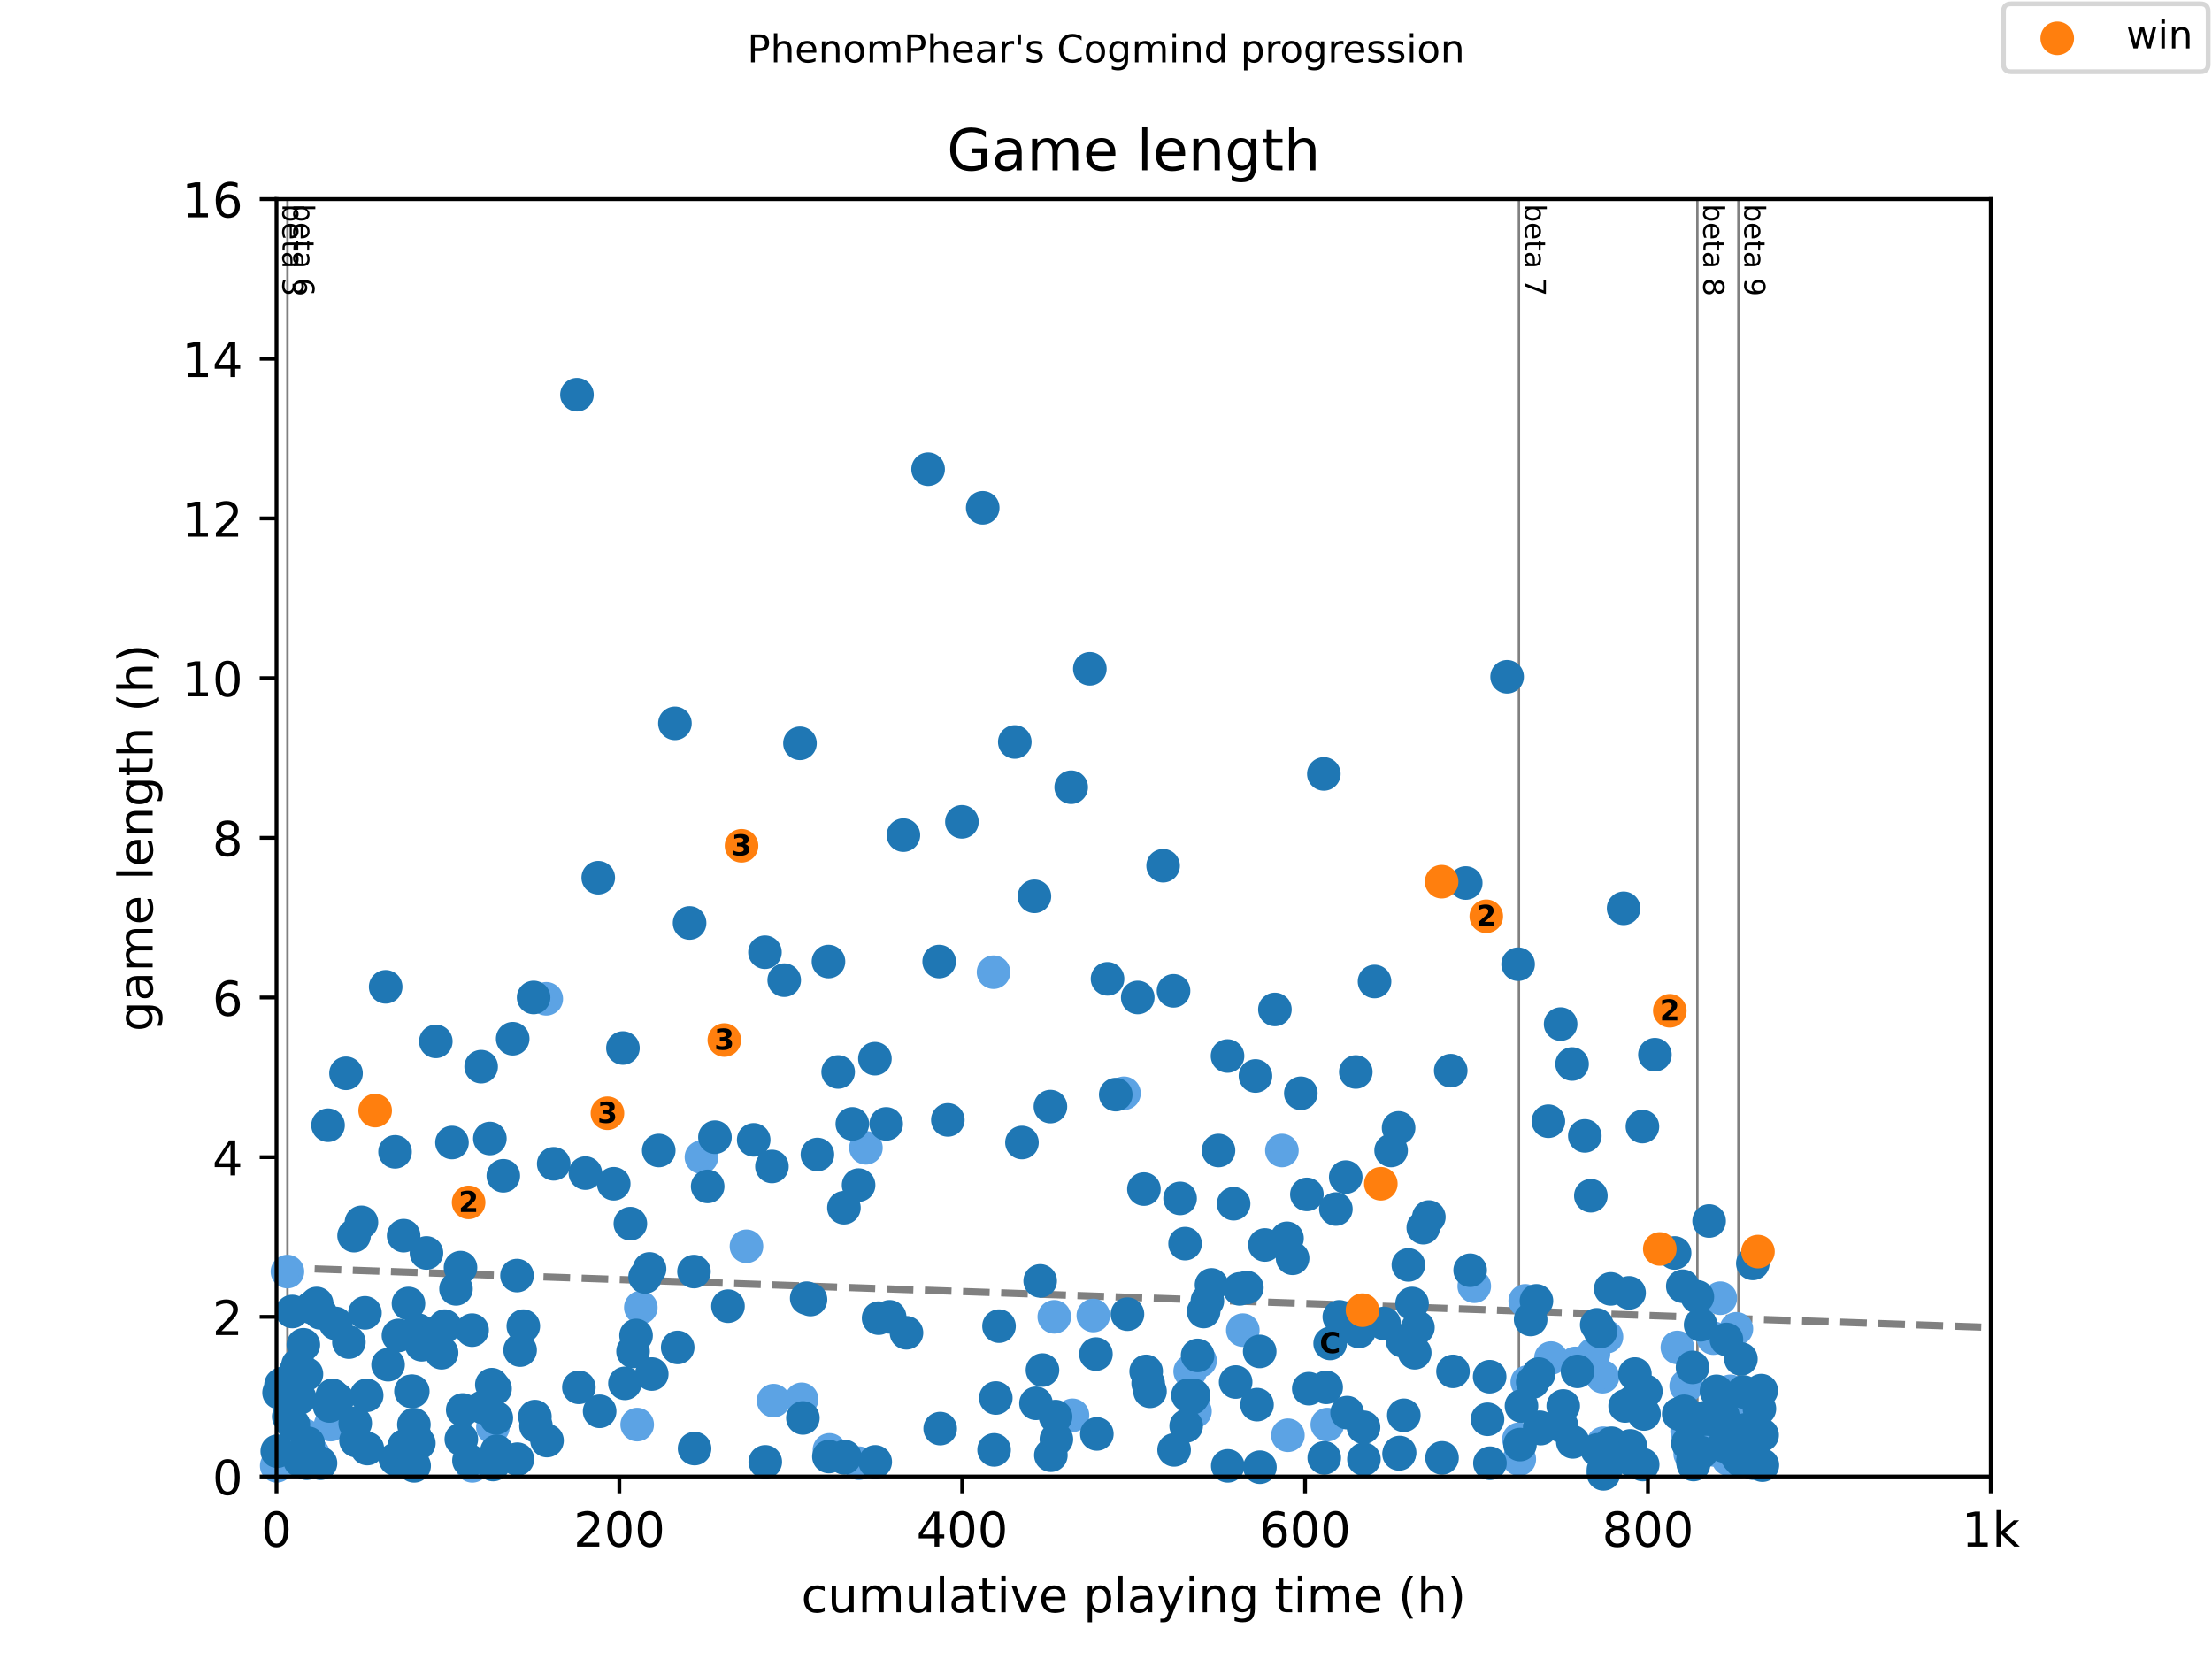 <?xml version="1.0" encoding="utf-8" standalone="no"?>
<!DOCTYPE svg PUBLIC "-//W3C//DTD SVG 1.1//EN"
  "http://www.w3.org/Graphics/SVG/1.1/DTD/svg11.dtd">
<!-- Created with matplotlib (https://matplotlib.org/) -->
<svg height="345.6pt" version="1.1" viewBox="0 0 460.8 345.6" width="460.8pt" xmlns="http://www.w3.org/2000/svg" xmlns:xlink="http://www.w3.org/1999/xlink">
 <defs>
  <style type="text/css">
*{stroke-linecap:butt;stroke-linejoin:round;}
  </style>
 </defs>
 <g id="figure_1">
  <g id="patch_1">
   <path d="M 0 345.6 
L 460.8 345.6 
L 460.8 0 
L 0 0 
z
" style="fill:#ffffff;"/>
  </g>
  <g id="axes_1">
   <g id="patch_2">
    <path d="M 57.6 307.584 
L 414.72 307.584 
L 414.72 41.472 
L 57.6 41.472 
z
" style="fill:#ffffff;"/>
   </g>
   <g id="line2d_1">
    <path clip-path="url(#pd109d68ebd)" d="M 57.6 264.059 
L 414.72 276.529 
" style="fill:none;stroke:#808080;stroke-dasharray:5.55,2.4;stroke-dashoffset:0;stroke-width:1.5;"/>
   </g>
   <g id="line2d_2">
    <path clip-path="url(#pd109d68ebd)" d="M 59.88 307.584 
L 59.88 41.472 
" style="fill:none;stroke:#808080;stroke-linecap:square;stroke-width:0.5;"/>
   </g>
   <g id="line2d_3">
    <path clip-path="url(#pd109d68ebd)" d="M 316.417 307.584 
L 316.417 41.472 
" style="fill:none;stroke:#808080;stroke-linecap:square;stroke-width:0.5;"/>
   </g>
   <g id="line2d_4">
    <path clip-path="url(#pd109d68ebd)" d="M 353.593 307.584 
L 353.593 41.472 
" style="fill:none;stroke:#808080;stroke-linecap:square;stroke-width:0.5;"/>
   </g>
   <g id="line2d_5">
    <path clip-path="url(#pd109d68ebd)" d="M 362.14 307.584 
L 362.14 41.472 
" style="fill:none;stroke:#808080;stroke-linecap:square;stroke-width:0.5;"/>
   </g>
   <g id="text_1">
    <!-- beta 3 -->
    <defs>
     <path d="M 48.688 27.297 
Q 48.688 37.203 44.609 42.844 
Q 40.531 48.484 33.406 48.484 
Q 26.266 48.484 22.188 42.844 
Q 18.109 37.203 18.109 27.297 
Q 18.109 17.391 22.188 11.75 
Q 26.266 6.109 33.406 6.109 
Q 40.531 6.109 44.609 11.75 
Q 48.688 17.391 48.688 27.297 
z
M 18.109 46.391 
Q 20.953 51.266 25.266 53.625 
Q 29.594 56 35.594 56 
Q 45.562 56 51.781 48.094 
Q 58.016 40.188 58.016 27.297 
Q 58.016 14.406 51.781 6.484 
Q 45.562 -1.422 35.594 -1.422 
Q 29.594 -1.422 25.266 0.953 
Q 20.953 3.328 18.109 8.203 
L 18.109 0 
L 9.078 0 
L 9.078 75.984 
L 18.109 75.984 
z
" id="DejaVuSans-98"/>
     <path d="M 56.203 29.594 
L 56.203 25.203 
L 14.891 25.203 
Q 15.484 15.922 20.484 11.062 
Q 25.484 6.203 34.422 6.203 
Q 39.594 6.203 44.453 7.469 
Q 49.312 8.734 54.109 11.281 
L 54.109 2.781 
Q 49.266 0.734 44.188 -0.344 
Q 39.109 -1.422 33.891 -1.422 
Q 20.797 -1.422 13.156 6.188 
Q 5.516 13.812 5.516 26.812 
Q 5.516 40.234 12.766 48.109 
Q 20.016 56 32.328 56 
Q 43.359 56 49.781 48.891 
Q 56.203 41.797 56.203 29.594 
z
M 47.219 32.234 
Q 47.125 39.594 43.094 43.984 
Q 39.062 48.391 32.422 48.391 
Q 24.906 48.391 20.391 44.141 
Q 15.875 39.891 15.188 32.172 
z
" id="DejaVuSans-101"/>
     <path d="M 18.312 70.219 
L 18.312 54.688 
L 36.812 54.688 
L 36.812 47.703 
L 18.312 47.703 
L 18.312 18.016 
Q 18.312 11.328 20.141 9.422 
Q 21.969 7.516 27.594 7.516 
L 36.812 7.516 
L 36.812 0 
L 27.594 0 
Q 17.188 0 13.234 3.875 
Q 9.281 7.766 9.281 18.016 
L 9.281 47.703 
L 2.688 47.703 
L 2.688 54.688 
L 9.281 54.688 
L 9.281 70.219 
z
" id="DejaVuSans-116"/>
     <path d="M 34.281 27.484 
Q 23.391 27.484 19.188 25 
Q 14.984 22.516 14.984 16.5 
Q 14.984 11.719 18.141 8.906 
Q 21.297 6.109 26.703 6.109 
Q 34.188 6.109 38.703 11.406 
Q 43.219 16.703 43.219 25.484 
L 43.219 27.484 
z
M 52.203 31.203 
L 52.203 0 
L 43.219 0 
L 43.219 8.297 
Q 40.141 3.328 35.547 0.953 
Q 30.953 -1.422 24.312 -1.422 
Q 15.922 -1.422 10.953 3.297 
Q 6 8.016 6 15.922 
Q 6 25.141 12.172 29.828 
Q 18.359 34.516 30.609 34.516 
L 43.219 34.516 
L 43.219 35.406 
Q 43.219 41.609 39.141 45 
Q 35.062 48.391 27.688 48.391 
Q 23 48.391 18.547 47.266 
Q 14.109 46.141 10.016 43.891 
L 10.016 52.203 
Q 14.938 54.109 19.578 55.047 
Q 24.219 56 28.609 56 
Q 40.484 56 46.344 49.844 
Q 52.203 43.703 52.203 31.203 
z
" id="DejaVuSans-97"/>
     <path id="DejaVuSans-32"/>
     <path d="M 40.578 39.312 
Q 47.656 37.797 51.625 33 
Q 55.609 28.219 55.609 21.188 
Q 55.609 10.406 48.188 4.484 
Q 40.766 -1.422 27.094 -1.422 
Q 22.516 -1.422 17.656 -0.516 
Q 12.797 0.391 7.625 2.203 
L 7.625 11.719 
Q 11.719 9.328 16.594 8.109 
Q 21.484 6.891 26.812 6.891 
Q 36.078 6.891 40.938 10.547 
Q 45.797 14.203 45.797 21.188 
Q 45.797 27.641 41.281 31.266 
Q 36.766 34.906 28.719 34.906 
L 20.219 34.906 
L 20.219 43.016 
L 29.109 43.016 
Q 36.375 43.016 40.234 45.922 
Q 44.094 48.828 44.094 54.297 
Q 44.094 59.906 40.109 62.906 
Q 36.141 65.922 28.719 65.922 
Q 24.656 65.922 20.016 65.031 
Q 15.375 64.156 9.812 62.312 
L 9.812 71.094 
Q 15.438 72.656 20.344 73.438 
Q 25.25 74.219 29.594 74.219 
Q 40.828 74.219 47.359 69.109 
Q 53.906 64.016 53.906 55.328 
Q 53.906 49.266 50.438 45.094 
Q 46.969 40.922 40.578 39.312 
z
" id="DejaVuSans-51"/>
    </defs>
    <g transform="translate(58.848 42.472)rotate(-270)scale(0.06 -0.06)">
     <use xlink:href="#DejaVuSans-98"/>
     <use x="63.477" xlink:href="#DejaVuSans-101"/>
     <use x="125" xlink:href="#DejaVuSans-116"/>
     <use x="164.209" xlink:href="#DejaVuSans-97"/>
     <use x="225.488" xlink:href="#DejaVuSans-32"/>
     <use x="257.275" xlink:href="#DejaVuSans-51"/>
    </g>
   </g>
   <g id="text_2">
    <!-- beta 6 -->
    <defs>
     <path d="M 33.016 40.375 
Q 26.375 40.375 22.484 35.828 
Q 18.609 31.297 18.609 23.391 
Q 18.609 15.531 22.484 10.953 
Q 26.375 6.391 33.016 6.391 
Q 39.656 6.391 43.531 10.953 
Q 47.406 15.531 47.406 23.391 
Q 47.406 31.297 43.531 35.828 
Q 39.656 40.375 33.016 40.375 
z
M 52.594 71.297 
L 52.594 62.312 
Q 48.875 64.062 45.094 64.984 
Q 41.312 65.922 37.594 65.922 
Q 27.828 65.922 22.672 59.328 
Q 17.531 52.734 16.797 39.406 
Q 19.672 43.656 24.016 45.922 
Q 28.375 48.188 33.594 48.188 
Q 44.578 48.188 50.953 41.516 
Q 57.328 34.859 57.328 23.391 
Q 57.328 12.156 50.688 5.359 
Q 44.047 -1.422 33.016 -1.422 
Q 20.359 -1.422 13.672 8.266 
Q 6.984 17.969 6.984 36.375 
Q 6.984 53.656 15.188 63.938 
Q 23.391 74.219 37.203 74.219 
Q 40.922 74.219 44.703 73.484 
Q 48.484 72.75 52.594 71.297 
z
" id="DejaVuSans-54"/>
    </defs>
    <g transform="translate(61.127 42.472)rotate(-270)scale(0.06 -0.06)">
     <use xlink:href="#DejaVuSans-98"/>
     <use x="63.477" xlink:href="#DejaVuSans-101"/>
     <use x="125" xlink:href="#DejaVuSans-116"/>
     <use x="164.209" xlink:href="#DejaVuSans-97"/>
     <use x="225.488" xlink:href="#DejaVuSans-32"/>
     <use x="257.275" xlink:href="#DejaVuSans-54"/>
    </g>
   </g>
   <g id="text_3">
    <!-- beta 7 -->
    <defs>
     <path d="M 8.203 72.906 
L 55.078 72.906 
L 55.078 68.703 
L 28.609 0 
L 18.312 0 
L 43.219 64.594 
L 8.203 64.594 
z
" id="DejaVuSans-55"/>
    </defs>
    <g transform="translate(317.665 42.472)rotate(-270)scale(0.06 -0.06)">
     <use xlink:href="#DejaVuSans-98"/>
     <use x="63.477" xlink:href="#DejaVuSans-101"/>
     <use x="125" xlink:href="#DejaVuSans-116"/>
     <use x="164.209" xlink:href="#DejaVuSans-97"/>
     <use x="225.488" xlink:href="#DejaVuSans-32"/>
     <use x="257.275" xlink:href="#DejaVuSans-55"/>
    </g>
   </g>
   <g id="text_4">
    <!-- beta 8 -->
    <defs>
     <path d="M 31.781 34.625 
Q 24.75 34.625 20.719 30.859 
Q 16.703 27.094 16.703 20.516 
Q 16.703 13.922 20.719 10.156 
Q 24.75 6.391 31.781 6.391 
Q 38.812 6.391 42.859 10.172 
Q 46.922 13.969 46.922 20.516 
Q 46.922 27.094 42.891 30.859 
Q 38.875 34.625 31.781 34.625 
z
M 21.922 38.812 
Q 15.578 40.375 12.031 44.719 
Q 8.5 49.078 8.5 55.328 
Q 8.5 64.062 14.719 69.141 
Q 20.953 74.219 31.781 74.219 
Q 42.672 74.219 48.875 69.141 
Q 55.078 64.062 55.078 55.328 
Q 55.078 49.078 51.531 44.719 
Q 48 40.375 41.703 38.812 
Q 48.828 37.156 52.797 32.312 
Q 56.781 27.484 56.781 20.516 
Q 56.781 9.906 50.312 4.234 
Q 43.844 -1.422 31.781 -1.422 
Q 19.734 -1.422 13.25 4.234 
Q 6.781 9.906 6.781 20.516 
Q 6.781 27.484 10.781 32.312 
Q 14.797 37.156 21.922 38.812 
z
M 18.312 54.391 
Q 18.312 48.734 21.844 45.562 
Q 25.391 42.391 31.781 42.391 
Q 38.141 42.391 41.719 45.562 
Q 45.312 48.734 45.312 54.391 
Q 45.312 60.062 41.719 63.234 
Q 38.141 66.406 31.781 66.406 
Q 25.391 66.406 21.844 63.234 
Q 18.312 60.062 18.312 54.391 
z
" id="DejaVuSans-56"/>
    </defs>
    <g transform="translate(354.841 42.472)rotate(-270)scale(0.06 -0.06)">
     <use xlink:href="#DejaVuSans-98"/>
     <use x="63.477" xlink:href="#DejaVuSans-101"/>
     <use x="125" xlink:href="#DejaVuSans-116"/>
     <use x="164.209" xlink:href="#DejaVuSans-97"/>
     <use x="225.488" xlink:href="#DejaVuSans-32"/>
     <use x="257.275" xlink:href="#DejaVuSans-56"/>
    </g>
   </g>
   <g id="text_5">
    <!-- beta 9 -->
    <defs>
     <path d="M 10.984 1.516 
L 10.984 10.5 
Q 14.703 8.734 18.5 7.812 
Q 22.312 6.891 25.984 6.891 
Q 35.75 6.891 40.891 13.453 
Q 46.047 20.016 46.781 33.406 
Q 43.953 29.203 39.594 26.953 
Q 35.25 24.703 29.984 24.703 
Q 19.047 24.703 12.672 31.312 
Q 6.297 37.938 6.297 49.422 
Q 6.297 60.641 12.938 67.422 
Q 19.578 74.219 30.609 74.219 
Q 43.266 74.219 49.922 64.516 
Q 56.594 54.828 56.594 36.375 
Q 56.594 19.141 48.406 8.859 
Q 40.234 -1.422 26.422 -1.422 
Q 22.703 -1.422 18.891 -0.688 
Q 15.094 0.047 10.984 1.516 
z
M 30.609 32.422 
Q 37.25 32.422 41.125 36.953 
Q 45.016 41.5 45.016 49.422 
Q 45.016 57.281 41.125 61.844 
Q 37.25 66.406 30.609 66.406 
Q 23.969 66.406 20.094 61.844 
Q 16.219 57.281 16.219 49.422 
Q 16.219 41.5 20.094 36.953 
Q 23.969 32.422 30.609 32.422 
z
" id="DejaVuSans-57"/>
    </defs>
    <g transform="translate(363.388 42.472)rotate(-270)scale(0.06 -0.06)">
     <use xlink:href="#DejaVuSans-98"/>
     <use x="63.477" xlink:href="#DejaVuSans-101"/>
     <use x="125" xlink:href="#DejaVuSans-116"/>
     <use x="164.209" xlink:href="#DejaVuSans-97"/>
     <use x="225.488" xlink:href="#DejaVuSans-32"/>
     <use x="257.275" xlink:href="#DejaVuSans-57"/>
    </g>
   </g>
   <g id="PathCollection_1">
    <defs>
     <path d="M 0 3 
C 0.796 3 1.559 2.684 2.121 2.121 
C 2.684 1.559 3 0.796 3 0 
C 3 -0.796 2.684 -1.559 2.121 -2.121 
C 1.559 -2.684 0.796 -3 0 -3 
C -0.796 -3 -1.559 -2.684 -2.121 -2.121 
C -2.684 -1.559 -3 -0.796 -3 0 
C -3 0.796 -2.684 1.559 -2.121 2.121 
C -1.559 2.684 -0.796 3 0 3 
z
" id="m38059b7df9" style="stroke:#5ca3e4;"/>
    </defs>
    <g>
     <use style="fill:#5ca3e4;stroke:#5ca3e4;" x="57.648" xlink:href="#m38059b7df9" y="305.366"/>
     <use style="fill:#5ca3e4;stroke:#5ca3e4;" x="59.88" xlink:href="#m38059b7df9" y="264.895"/>
     <use style="fill:#5ca3e4;stroke:#5ca3e4;" x="63.379" xlink:href="#m38059b7df9" y="298.991"/>
     <use style="fill:#5ca3e4;stroke:#5ca3e4;" x="65.201" xlink:href="#m38059b7df9" y="302.872"/>
     <use style="fill:#5ca3e4;stroke:#5ca3e4;" x="68.885" xlink:href="#m38059b7df9" y="296.773"/>
     <use style="fill:#5ca3e4;stroke:#5ca3e4;" x="98.395" xlink:href="#m38059b7df9" y="305.366"/>
     <use style="fill:#5ca3e4;stroke:#5ca3e4;" x="102.68" xlink:href="#m38059b7df9" y="297.328"/>
     <use style="fill:#5ca3e4;stroke:#5ca3e4;" x="113.793" xlink:href="#m38059b7df9" y="208.069"/>
     <use style="fill:#5ca3e4;stroke:#5ca3e4;" x="132.738" xlink:href="#m38059b7df9" y="296.773"/>
     <use style="fill:#5ca3e4;stroke:#5ca3e4;" x="133.494" xlink:href="#m38059b7df9" y="272.38"/>
     <use style="fill:#5ca3e4;stroke:#5ca3e4;" x="146.124" xlink:href="#m38059b7df9" y="241.056"/>
     <use style="fill:#5ca3e4;stroke:#5ca3e4;" x="155.504" xlink:href="#m38059b7df9" y="259.628"/>
     <use style="fill:#5ca3e4;stroke:#5ca3e4;" x="161.147" xlink:href="#m38059b7df9" y="291.784"/>
     <use style="fill:#5ca3e4;stroke:#5ca3e4;" x="166.992" xlink:href="#m38059b7df9" y="291.506"/>
     <use style="fill:#5ca3e4;stroke:#5ca3e4;" x="172.795" xlink:href="#m38059b7df9" y="302.04"/>
     <use style="fill:#5ca3e4;stroke:#5ca3e4;" x="178.92" xlink:href="#m38059b7df9" y="304.812"/>
     <use style="fill:#5ca3e4;stroke:#5ca3e4;" x="180.39" xlink:href="#m38059b7df9" y="239.116"/>
     <use style="fill:#5ca3e4;stroke:#5ca3e4;" x="206.971" xlink:href="#m38059b7df9" y="202.525"/>
     <use style="fill:#5ca3e4;stroke:#5ca3e4;" x="219.631" xlink:href="#m38059b7df9" y="274.32"/>
     <use style="fill:#5ca3e4;stroke:#5ca3e4;" x="223.423" xlink:href="#m38059b7df9" y="294.833"/>
     <use style="fill:#5ca3e4;stroke:#5ca3e4;" x="227.756" xlink:href="#m38059b7df9" y="274.043"/>
     <use style="fill:#5ca3e4;stroke:#5ca3e4;" x="234.142" xlink:href="#m38059b7df9" y="227.75"/>
     <use style="fill:#5ca3e4;stroke:#5ca3e4;" x="247.933" xlink:href="#m38059b7df9" y="285.685"/>
     <use style="fill:#5ca3e4;stroke:#5ca3e4;" x="248.939" xlink:href="#m38059b7df9" y="294.001"/>
     <use style="fill:#5ca3e4;stroke:#5ca3e4;" x="249.998" xlink:href="#m38059b7df9" y="283.468"/>
     <use style="fill:#5ca3e4;stroke:#5ca3e4;" x="258.903" xlink:href="#m38059b7df9" y="277.092"/>
     <use style="fill:#5ca3e4;stroke:#5ca3e4;" x="267.045" xlink:href="#m38059b7df9" y="239.67"/>
     <use style="fill:#5ca3e4;stroke:#5ca3e4;" x="268.295" xlink:href="#m38059b7df9" y="298.991"/>
     <use style="fill:#5ca3e4;stroke:#5ca3e4;" x="276.497" xlink:href="#m38059b7df9" y="296.773"/>
     <use style="fill:#5ca3e4;stroke:#5ca3e4;" x="307.114" xlink:href="#m38059b7df9" y="267.944"/>
     <use style="fill:#5ca3e4;stroke:#5ca3e4;" x="316.417" xlink:href="#m38059b7df9" y="299.822"/>
     <use style="fill:#5ca3e4;stroke:#5ca3e4;" x="316.494" xlink:href="#m38059b7df9" y="303.98"/>
     <use style="fill:#5ca3e4;stroke:#5ca3e4;" x="317.738" xlink:href="#m38059b7df9" y="270.994"/>
     <use style="fill:#5ca3e4;stroke:#5ca3e4;" x="318.161" xlink:href="#m38059b7df9" y="287.903"/>
     <use style="fill:#5ca3e4;stroke:#5ca3e4;" x="323.083" xlink:href="#m38059b7df9" y="282.913"/>
     <use style="fill:#5ca3e4;stroke:#5ca3e4;" x="328.154" xlink:href="#m38059b7df9" y="284.022"/>
     <use style="fill:#5ca3e4;stroke:#5ca3e4;" x="331.951" xlink:href="#m38059b7df9" y="282.082"/>
     <use style="fill:#5ca3e4;stroke:#5ca3e4;" x="333.844" xlink:href="#m38059b7df9" y="286.794"/>
     <use style="fill:#5ca3e4;stroke:#5ca3e4;" x="333.993" xlink:href="#m38059b7df9" y="300.654"/>
     <use style="fill:#5ca3e4;stroke:#5ca3e4;" x="334.66" xlink:href="#m38059b7df9" y="278.478"/>
     <use style="fill:#5ca3e4;stroke:#5ca3e4;" x="349.427" xlink:href="#m38059b7df9" y="280.696"/>
     <use style="fill:#5ca3e4;stroke:#5ca3e4;" x="351.254" xlink:href="#m38059b7df9" y="288.734"/>
     <use style="fill:#5ca3e4;stroke:#5ca3e4;" x="351.456" xlink:href="#m38059b7df9" y="298.159"/>
     <use style="fill:#5ca3e4;stroke:#5ca3e4;" x="352.099" xlink:href="#m38059b7df9" y="302.872"/>
     <use style="fill:#5ca3e4;stroke:#5ca3e4;" x="356.914" xlink:href="#m38059b7df9" y="278.755"/>
     <use style="fill:#5ca3e4;stroke:#5ca3e4;" x="357.033" xlink:href="#m38059b7df9" y="302.04"/>
     <use style="fill:#5ca3e4;stroke:#5ca3e4;" x="357.188" xlink:href="#m38059b7df9" y="300.377"/>
     <use style="fill:#5ca3e4;stroke:#5ca3e4;" x="358.366" xlink:href="#m38059b7df9" y="270.439"/>
     <use style="fill:#5ca3e4;stroke:#5ca3e4;" x="358.622" xlink:href="#m38059b7df9" y="295.664"/>
     <use style="fill:#5ca3e4;stroke:#5ca3e4;" x="359.849" xlink:href="#m38059b7df9" y="298.159"/>
     <use style="fill:#5ca3e4;stroke:#5ca3e4;" x="360.003" xlink:href="#m38059b7df9" y="300.377"/>
     <use style="fill:#5ca3e4;stroke:#5ca3e4;" x="360.081" xlink:href="#m38059b7df9" y="303.98"/>
     <use style="fill:#5ca3e4;stroke:#5ca3e4;" x="360.462" xlink:href="#m38059b7df9" y="289.843"/>
     <use style="fill:#5ca3e4;stroke:#5ca3e4;" x="360.777" xlink:href="#m38059b7df9" y="302.872"/>
     <use style="fill:#5ca3e4;stroke:#5ca3e4;" x="361.723" xlink:href="#m38059b7df9" y="276.815"/>
     <use style="fill:#5ca3e4;stroke:#5ca3e4;" x="362.057" xlink:href="#m38059b7df9" y="292.061"/>
    </g>
   </g>
   <g id="PathCollection_2">
    <defs>
     <path d="M 0 3 
C 0.796 3 1.559 2.684 2.121 2.121 
C 2.684 1.559 3 0.796 3 0 
C 3 -0.796 2.684 -1.559 2.121 -2.121 
C 1.559 -2.684 0.796 -3 0 -3 
C -0.796 -3 -1.559 -2.684 -2.121 -2.121 
C -2.684 -1.559 -3 -0.796 -3 0 
C -3 0.796 -2.684 1.559 -2.121 2.121 
C -1.559 2.684 -0.796 3 0 3 
z
" id="ma6d119fcb0" style="stroke:#1f77b4;"/>
    </defs>
    <g>
     <use style="fill:#1f77b4;stroke:#1f77b4;" x="57.761" xlink:href="#ma6d119fcb0" y="302.317"/>
     <use style="fill:#1f77b4;stroke:#1f77b4;" x="58.136" xlink:href="#ma6d119fcb0" y="290.12"/>
     <use style="fill:#1f77b4;stroke:#1f77b4;" x="58.546" xlink:href="#ma6d119fcb0" y="288.457"/>
     <use style="fill:#1f77b4;stroke:#1f77b4;" x="58.963" xlink:href="#ma6d119fcb0" y="288.18"/>
     <use style="fill:#1f77b4;stroke:#1f77b4;" x="60.147" xlink:href="#ma6d119fcb0" y="295.11"/>
     <use style="fill:#1f77b4;stroke:#1f77b4;" x="60.886" xlink:href="#ma6d119fcb0" y="273.211"/>
     <use style="fill:#1f77b4;stroke:#1f77b4;" x="61.118" xlink:href="#ma6d119fcb0" y="296.773"/>
     <use style="fill:#1f77b4;stroke:#1f77b4;" x="61.588" xlink:href="#ma6d119fcb0" y="285.685"/>
     <use style="fill:#1f77b4;stroke:#1f77b4;" x="62.088" xlink:href="#ma6d119fcb0" y="284.299"/>
     <use style="fill:#1f77b4;stroke:#1f77b4;" x="62.439" xlink:href="#ma6d119fcb0" y="291.229"/>
     <use style="fill:#1f77b4;stroke:#1f77b4;" x="62.51" xlink:href="#ma6d119fcb0" y="304.258"/>
     <use style="fill:#1f77b4;stroke:#1f77b4;" x="62.606" xlink:href="#ma6d119fcb0" y="303.149"/>
     <use style="fill:#1f77b4;stroke:#1f77b4;" x="63.195" xlink:href="#ma6d119fcb0" y="280.141"/>
     <use style="fill:#1f77b4;stroke:#1f77b4;" x="63.838" xlink:href="#ma6d119fcb0" y="286.24"/>
     <use style="fill:#1f77b4;stroke:#1f77b4;" x="63.897" xlink:href="#ma6d119fcb0" y="304.812"/>
     <use style="fill:#1f77b4;stroke:#1f77b4;" x="64.034" xlink:href="#ma6d119fcb0" y="301.208"/>
     <use style="fill:#1f77b4;stroke:#1f77b4;" x="64.183" xlink:href="#ma6d119fcb0" y="300.654"/>
     <use style="fill:#1f77b4;stroke:#1f77b4;" x="64.939" xlink:href="#ma6d119fcb0" y="272.38"/>
     <use style="fill:#1f77b4;stroke:#1f77b4;" x="65.016" xlink:href="#ma6d119fcb0" y="303.98"/>
     <use style="fill:#1f77b4;stroke:#1f77b4;" x="65.1" xlink:href="#ma6d119fcb0" y="303.703"/>
     <use style="fill:#1f77b4;stroke:#1f77b4;" x="65.974" xlink:href="#ma6d119fcb0" y="271.548"/>
     <use style="fill:#1f77b4;stroke:#1f77b4;" x="66.707" xlink:href="#ma6d119fcb0" y="273.488"/>
     <use style="fill:#1f77b4;stroke:#1f77b4;" x="66.766" xlink:href="#ma6d119fcb0" y="304.812"/>
     <use style="fill:#1f77b4;stroke:#1f77b4;" x="68.337" xlink:href="#ma6d119fcb0" y="234.403"/>
     <use style="fill:#1f77b4;stroke:#1f77b4;" x="68.653" xlink:href="#ma6d119fcb0" y="292.892"/>
     <use style="fill:#1f77b4;stroke:#1f77b4;" x="69.248" xlink:href="#ma6d119fcb0" y="290.675"/>
     <use style="fill:#1f77b4;stroke:#1f77b4;" x="69.933" xlink:href="#ma6d119fcb0" y="275.706"/>
     <use style="fill:#1f77b4;stroke:#1f77b4;" x="70.278" xlink:href="#ma6d119fcb0" y="291.506"/>
     <use style="fill:#1f77b4;stroke:#1f77b4;" x="72.081" xlink:href="#ma6d119fcb0" y="223.592"/>
     <use style="fill:#1f77b4;stroke:#1f77b4;" x="72.682" xlink:href="#ma6d119fcb0" y="279.587"/>
     <use style="fill:#1f77b4;stroke:#1f77b4;" x="73.76" xlink:href="#ma6d119fcb0" y="257.411"/>
     <use style="fill:#1f77b4;stroke:#1f77b4;" x="73.998" xlink:href="#ma6d119fcb0" y="296.496"/>
     <use style="fill:#1f77b4;stroke:#1f77b4;" x="74.158" xlink:href="#ma6d119fcb0" y="300.1"/>
     <use style="fill:#1f77b4;stroke:#1f77b4;" x="75.295" xlink:href="#ma6d119fcb0" y="254.639"/>
     <use style="fill:#1f77b4;stroke:#1f77b4;" x="76.027" xlink:href="#ma6d119fcb0" y="273.488"/>
     <use style="fill:#1f77b4;stroke:#1f77b4;" x="76.39" xlink:href="#ma6d119fcb0" y="290.675"/>
     <use style="fill:#1f77b4;stroke:#1f77b4;" x="76.515" xlink:href="#ma6d119fcb0" y="301.763"/>
     <use style="fill:#1f77b4;stroke:#1f77b4;" x="80.343" xlink:href="#ma6d119fcb0" y="205.574"/>
     <use style="fill:#1f77b4;stroke:#1f77b4;" x="80.843" xlink:href="#ma6d119fcb0" y="284.299"/>
     <use style="fill:#1f77b4;stroke:#1f77b4;" x="82.295" xlink:href="#ma6d119fcb0" y="239.947"/>
     <use style="fill:#1f77b4;stroke:#1f77b4;" x="82.372" xlink:href="#ma6d119fcb0" y="303.98"/>
     <use style="fill:#1f77b4;stroke:#1f77b4;" x="83.003" xlink:href="#ma6d119fcb0" y="278.201"/>
     <use style="fill:#1f77b4;stroke:#1f77b4;" x="84.08" xlink:href="#ma6d119fcb0" y="257.411"/>
     <use style="fill:#1f77b4;stroke:#1f77b4;" x="84.217" xlink:href="#ma6d119fcb0" y="301.208"/>
     <use style="fill:#1f77b4;stroke:#1f77b4;" x="84.319" xlink:href="#ma6d119fcb0" y="302.872"/>
     <use style="fill:#1f77b4;stroke:#1f77b4;" x="85.092" xlink:href="#ma6d119fcb0" y="271.548"/>
     <use style="fill:#1f77b4;stroke:#1f77b4;" x="85.229" xlink:href="#ma6d119fcb0" y="301.208"/>
     <use style="fill:#1f77b4;stroke:#1f77b4;" x="85.61" xlink:href="#ma6d119fcb0" y="289.843"/>
     <use style="fill:#1f77b4;stroke:#1f77b4;" x="85.991" xlink:href="#ma6d119fcb0" y="289.843"/>
     <use style="fill:#1f77b4;stroke:#1f77b4;" x="86.223" xlink:href="#ma6d119fcb0" y="296.773"/>
     <use style="fill:#1f77b4;stroke:#1f77b4;" x="86.271" xlink:href="#ma6d119fcb0" y="305.366"/>
     <use style="fill:#1f77b4;stroke:#1f77b4;" x="86.449" xlink:href="#ma6d119fcb0" y="299.268"/>
     <use style="fill:#1f77b4;stroke:#1f77b4;" x="87.104" xlink:href="#ma6d119fcb0" y="277.092"/>
     <use style="fill:#1f77b4;stroke:#1f77b4;" x="87.253" xlink:href="#ma6d119fcb0" y="300.654"/>
     <use style="fill:#1f77b4;stroke:#1f77b4;" x="87.842" xlink:href="#ma6d119fcb0" y="280.141"/>
     <use style="fill:#1f77b4;stroke:#1f77b4;" x="88.842" xlink:href="#ma6d119fcb0" y="261.014"/>
     <use style="fill:#1f77b4;stroke:#1f77b4;" x="90.788" xlink:href="#ma6d119fcb0" y="216.94"/>
     <use style="fill:#1f77b4;stroke:#1f77b4;" x="91.437" xlink:href="#ma6d119fcb0" y="277.369"/>
     <use style="fill:#1f77b4;stroke:#1f77b4;" x="91.991" xlink:href="#ma6d119fcb0" y="281.804"/>
     <use style="fill:#1f77b4;stroke:#1f77b4;" x="92.663" xlink:href="#ma6d119fcb0" y="276.26"/>
     <use style="fill:#1f77b4;stroke:#1f77b4;" x="94.157" xlink:href="#ma6d119fcb0" y="238.007"/>
     <use style="fill:#1f77b4;stroke:#1f77b4;" x="94.996" xlink:href="#ma6d119fcb0" y="268.499"/>
     <use style="fill:#1f77b4;stroke:#1f77b4;" x="95.931" xlink:href="#ma6d119fcb0" y="264.064"/>
     <use style="fill:#1f77b4;stroke:#1f77b4;" x="96.098" xlink:href="#ma6d119fcb0" y="299.822"/>
     <use style="fill:#1f77b4;stroke:#1f77b4;" x="96.395" xlink:href="#ma6d119fcb0" y="293.724"/>
     <use style="fill:#1f77b4;stroke:#1f77b4;" x="97.693" xlink:href="#ma6d119fcb0" y="304.258"/>
     <use style="fill:#1f77b4;stroke:#1f77b4;" x="98.347" xlink:href="#ma6d119fcb0" y="277.092"/>
     <use style="fill:#1f77b4;stroke:#1f77b4;" x="100.228" xlink:href="#ma6d119fcb0" y="222.206"/>
     <use style="fill:#1f77b4;stroke:#1f77b4;" x="100.538" xlink:href="#ma6d119fcb0" y="293.17"/>
     <use style="fill:#1f77b4;stroke:#1f77b4;" x="102.05" xlink:href="#ma6d119fcb0" y="237.175"/>
     <use style="fill:#1f77b4;stroke:#1f77b4;" x="102.46" xlink:href="#ma6d119fcb0" y="288.457"/>
     <use style="fill:#1f77b4;stroke:#1f77b4;" x="102.734" xlink:href="#ma6d119fcb0" y="305.089"/>
     <use style="fill:#1f77b4;stroke:#1f77b4;" x="103.127" xlink:href="#ma6d119fcb0" y="289.289"/>
     <use style="fill:#1f77b4;stroke:#1f77b4;" x="103.389" xlink:href="#ma6d119fcb0" y="295.387"/>
     <use style="fill:#1f77b4;stroke:#1f77b4;" x="103.502" xlink:href="#ma6d119fcb0" y="302.317"/>
     <use style="fill:#1f77b4;stroke:#1f77b4;" x="104.847" xlink:href="#ma6d119fcb0" y="244.937"/>
     <use style="fill:#1f77b4;stroke:#1f77b4;" x="106.805" xlink:href="#ma6d119fcb0" y="216.385"/>
     <use style="fill:#1f77b4;stroke:#1f77b4;" x="107.704" xlink:href="#ma6d119fcb0" y="265.727"/>
     <use style="fill:#1f77b4;stroke:#1f77b4;" x="107.781" xlink:href="#ma6d119fcb0" y="303.98"/>
     <use style="fill:#1f77b4;stroke:#1f77b4;" x="108.347" xlink:href="#ma6d119fcb0" y="281.25"/>
     <use style="fill:#1f77b4;stroke:#1f77b4;" x="109.019" xlink:href="#ma6d119fcb0" y="276.26"/>
     <use style="fill:#1f77b4;stroke:#1f77b4;" x="111.162" xlink:href="#ma6d119fcb0" y="207.792"/>
     <use style="fill:#1f77b4;stroke:#1f77b4;" x="111.43" xlink:href="#ma6d119fcb0" y="295.11"/>
     <use style="fill:#1f77b4;stroke:#1f77b4;" x="111.656" xlink:href="#ma6d119fcb0" y="297.05"/>
     <use style="fill:#1f77b4;stroke:#1f77b4;" x="113.954" xlink:href="#ma6d119fcb0" y="300.1"/>
     <use style="fill:#1f77b4;stroke:#1f77b4;" x="115.352" xlink:href="#ma6d119fcb0" y="242.442"/>
     <use style="fill:#1f77b4;stroke:#1f77b4;" x="120.191" xlink:href="#ma6d119fcb0" y="82.22"/>
     <use style="fill:#1f77b4;stroke:#1f77b4;" x="120.59" xlink:href="#ma6d119fcb0" y="289.012"/>
     <use style="fill:#1f77b4;stroke:#1f77b4;" x="121.947" xlink:href="#ma6d119fcb0" y="244.382"/>
     <use style="fill:#1f77b4;stroke:#1f77b4;" x="124.625" xlink:href="#ma6d119fcb0" y="182.844"/>
     <use style="fill:#1f77b4;stroke:#1f77b4;" x="124.917" xlink:href="#ma6d119fcb0" y="294.001"/>
     <use style="fill:#1f77b4;stroke:#1f77b4;" x="127.851" xlink:href="#ma6d119fcb0" y="246.6"/>
     <use style="fill:#1f77b4;stroke:#1f77b4;" x="129.768" xlink:href="#ma6d119fcb0" y="218.326"/>
     <use style="fill:#1f77b4;stroke:#1f77b4;" x="130.185" xlink:href="#ma6d119fcb0" y="288.18"/>
     <use style="fill:#1f77b4;stroke:#1f77b4;" x="131.316" xlink:href="#ma6d119fcb0" y="254.916"/>
     <use style="fill:#1f77b4;stroke:#1f77b4;" x="131.875" xlink:href="#ma6d119fcb0" y="281.527"/>
     <use style="fill:#1f77b4;stroke:#1f77b4;" x="132.506" xlink:href="#ma6d119fcb0" y="278.201"/>
     <use style="fill:#1f77b4;stroke:#1f77b4;" x="134.387" xlink:href="#ma6d119fcb0" y="266.004"/>
     <use style="fill:#1f77b4;stroke:#1f77b4;" x="135.315" xlink:href="#ma6d119fcb0" y="264.341"/>
     <use style="fill:#1f77b4;stroke:#1f77b4;" x="135.774" xlink:href="#ma6d119fcb0" y="286.24"/>
     <use style="fill:#1f77b4;stroke:#1f77b4;" x="137.232" xlink:href="#ma6d119fcb0" y="239.67"/>
     <use style="fill:#1f77b4;stroke:#1f77b4;" x="140.601" xlink:href="#ma6d119fcb0" y="150.689"/>
     <use style="fill:#1f77b4;stroke:#1f77b4;" x="141.178" xlink:href="#ma6d119fcb0" y="280.696"/>
     <use style="fill:#1f77b4;stroke:#1f77b4;" x="143.654" xlink:href="#ma6d119fcb0" y="192.269"/>
     <use style="fill:#1f77b4;stroke:#1f77b4;" x="144.571" xlink:href="#ma6d119fcb0" y="264.895"/>
     <use style="fill:#1f77b4;stroke:#1f77b4;" x="144.696" xlink:href="#ma6d119fcb0" y="301.763"/>
     <use style="fill:#1f77b4;stroke:#1f77b4;" x="147.422" xlink:href="#ma6d119fcb0" y="247.154"/>
     <use style="fill:#1f77b4;stroke:#1f77b4;" x="148.939" xlink:href="#ma6d119fcb0" y="236.898"/>
     <use style="fill:#1f77b4;stroke:#1f77b4;" x="151.654" xlink:href="#ma6d119fcb0" y="272.102"/>
     <use style="fill:#1f77b4;stroke:#1f77b4;" x="157.01" xlink:href="#ma6d119fcb0" y="237.452"/>
     <use style="fill:#1f77b4;stroke:#1f77b4;" x="159.355" xlink:href="#ma6d119fcb0" y="198.367"/>
     <use style="fill:#1f77b4;stroke:#1f77b4;" x="159.421" xlink:href="#ma6d119fcb0" y="304.535"/>
     <use style="fill:#1f77b4;stroke:#1f77b4;" x="160.808" xlink:href="#ma6d119fcb0" y="242.996"/>
     <use style="fill:#1f77b4;stroke:#1f77b4;" x="163.367" xlink:href="#ma6d119fcb0" y="204.188"/>
     <use style="fill:#1f77b4;stroke:#1f77b4;" x="166.647" xlink:href="#ma6d119fcb0" y="154.847"/>
     <use style="fill:#1f77b4;stroke:#1f77b4;" x="167.254" xlink:href="#ma6d119fcb0" y="295.387"/>
     <use style="fill:#1f77b4;stroke:#1f77b4;" x="168.051" xlink:href="#ma6d119fcb0" y="270.439"/>
     <use style="fill:#1f77b4;stroke:#1f77b4;" x="168.843" xlink:href="#ma6d119fcb0" y="270.716"/>
     <use style="fill:#1f77b4;stroke:#1f77b4;" x="170.283" xlink:href="#ma6d119fcb0" y="240.502"/>
     <use style="fill:#1f77b4;stroke:#1f77b4;" x="172.587" xlink:href="#ma6d119fcb0" y="200.308"/>
     <use style="fill:#1f77b4;stroke:#1f77b4;" x="172.676" xlink:href="#ma6d119fcb0" y="303.426"/>
     <use style="fill:#1f77b4;stroke:#1f77b4;" x="174.604" xlink:href="#ma6d119fcb0" y="223.315"/>
     <use style="fill:#1f77b4;stroke:#1f77b4;" x="175.807" xlink:href="#ma6d119fcb0" y="251.59"/>
     <use style="fill:#1f77b4;stroke:#1f77b4;" x="175.89" xlink:href="#ma6d119fcb0" y="303.703"/>
     <use style="fill:#1f77b4;stroke:#1f77b4;" x="175.979" xlink:href="#ma6d119fcb0" y="303.426"/>
     <use style="fill:#1f77b4;stroke:#1f77b4;" x="177.557" xlink:href="#ma6d119fcb0" y="234.126"/>
     <use style="fill:#1f77b4;stroke:#1f77b4;" x="178.86" xlink:href="#ma6d119fcb0" y="246.877"/>
     <use style="fill:#1f77b4;stroke:#1f77b4;" x="182.259" xlink:href="#ma6d119fcb0" y="220.543"/>
     <use style="fill:#1f77b4;stroke:#1f77b4;" x="182.324" xlink:href="#ma6d119fcb0" y="304.535"/>
     <use style="fill:#1f77b4;stroke:#1f77b4;" x="183.032" xlink:href="#ma6d119fcb0" y="274.597"/>
     <use style="fill:#1f77b4;stroke:#1f77b4;" x="184.61" xlink:href="#ma6d119fcb0" y="234.126"/>
     <use style="fill:#1f77b4;stroke:#1f77b4;" x="185.324" xlink:href="#ma6d119fcb0" y="274.32"/>
     <use style="fill:#1f77b4;stroke:#1f77b4;" x="188.193" xlink:href="#ma6d119fcb0" y="173.974"/>
     <use style="fill:#1f77b4;stroke:#1f77b4;" x="188.836" xlink:href="#ma6d119fcb0" y="277.646"/>
     <use style="fill:#1f77b4;stroke:#1f77b4;" x="193.341" xlink:href="#ma6d119fcb0" y="97.744"/>
     <use style="fill:#1f77b4;stroke:#1f77b4;" x="195.645" xlink:href="#ma6d119fcb0" y="200.308"/>
     <use style="fill:#1f77b4;stroke:#1f77b4;" x="195.859" xlink:href="#ma6d119fcb0" y="297.605"/>
     <use style="fill:#1f77b4;stroke:#1f77b4;" x="197.454" xlink:href="#ma6d119fcb0" y="233.294"/>
     <use style="fill:#1f77b4;stroke:#1f77b4;" x="200.383" xlink:href="#ma6d119fcb0" y="171.202"/>
     <use style="fill:#1f77b4;stroke:#1f77b4;" x="204.716" xlink:href="#ma6d119fcb0" y="105.782"/>
     <use style="fill:#1f77b4;stroke:#1f77b4;" x="207.09" xlink:href="#ma6d119fcb0" y="302.04"/>
     <use style="fill:#1f77b4;stroke:#1f77b4;" x="207.442" xlink:href="#ma6d119fcb0" y="291.229"/>
     <use style="fill:#1f77b4;stroke:#1f77b4;" x="208.114" xlink:href="#ma6d119fcb0" y="276.26"/>
     <use style="fill:#1f77b4;stroke:#1f77b4;" x="211.4" xlink:href="#ma6d119fcb0" y="154.57"/>
     <use style="fill:#1f77b4;stroke:#1f77b4;" x="212.894" xlink:href="#ma6d119fcb0" y="238.007"/>
     <use style="fill:#1f77b4;stroke:#1f77b4;" x="215.489" xlink:href="#ma6d119fcb0" y="186.725"/>
     <use style="fill:#1f77b4;stroke:#1f77b4;" x="215.816" xlink:href="#ma6d119fcb0" y="292.338"/>
     <use style="fill:#1f77b4;stroke:#1f77b4;" x="216.691" xlink:href="#ma6d119fcb0" y="266.836"/>
     <use style="fill:#1f77b4;stroke:#1f77b4;" x="217.167" xlink:href="#ma6d119fcb0" y="285.408"/>
     <use style="fill:#1f77b4;stroke:#1f77b4;" x="218.822" xlink:href="#ma6d119fcb0" y="230.522"/>
     <use style="fill:#1f77b4;stroke:#1f77b4;" x="218.917" xlink:href="#ma6d119fcb0" y="303.149"/>
     <use style="fill:#1f77b4;stroke:#1f77b4;" x="219.899" xlink:href="#ma6d119fcb0" y="295.11"/>
     <use style="fill:#1f77b4;stroke:#1f77b4;" x="220.066" xlink:href="#ma6d119fcb0" y="299.822"/>
     <use style="fill:#1f77b4;stroke:#1f77b4;" x="223.149" xlink:href="#ma6d119fcb0" y="163.994"/>
     <use style="fill:#1f77b4;stroke:#1f77b4;" x="227.036" xlink:href="#ma6d119fcb0" y="139.324"/>
     <use style="fill:#1f77b4;stroke:#1f77b4;" x="228.303" xlink:href="#ma6d119fcb0" y="282.082"/>
     <use style="fill:#1f77b4;stroke:#1f77b4;" x="228.494" xlink:href="#ma6d119fcb0" y="298.714"/>
     <use style="fill:#1f77b4;stroke:#1f77b4;" x="230.72" xlink:href="#ma6d119fcb0" y="203.911"/>
     <use style="fill:#1f77b4;stroke:#1f77b4;" x="232.428" xlink:href="#ma6d119fcb0" y="228.028"/>
     <use style="fill:#1f77b4;stroke:#1f77b4;" x="234.868" xlink:href="#ma6d119fcb0" y="273.766"/>
     <use style="fill:#1f77b4;stroke:#1f77b4;" x="237.011" xlink:href="#ma6d119fcb0" y="207.792"/>
     <use style="fill:#1f77b4;stroke:#1f77b4;" x="238.297" xlink:href="#ma6d119fcb0" y="247.709"/>
     <use style="fill:#1f77b4;stroke:#1f77b4;" x="238.767" xlink:href="#ma6d119fcb0" y="285.685"/>
     <use style="fill:#1f77b4;stroke:#1f77b4;" x="239.184" xlink:href="#ma6d119fcb0" y="288.18"/>
     <use style="fill:#1f77b4;stroke:#1f77b4;" x="239.565" xlink:href="#ma6d119fcb0" y="289.843"/>
     <use style="fill:#1f77b4;stroke:#1f77b4;" x="242.297" xlink:href="#ma6d119fcb0" y="180.349"/>
     <use style="fill:#1f77b4;stroke:#1f77b4;" x="244.469" xlink:href="#ma6d119fcb0" y="206.406"/>
     <use style="fill:#1f77b4;stroke:#1f77b4;" x="244.588" xlink:href="#ma6d119fcb0" y="302.04"/>
     <use style="fill:#1f77b4;stroke:#1f77b4;" x="245.832" xlink:href="#ma6d119fcb0" y="249.649"/>
     <use style="fill:#1f77b4;stroke:#1f77b4;" x="246.874" xlink:href="#ma6d119fcb0" y="259.074"/>
     <use style="fill:#1f77b4;stroke:#1f77b4;" x="247.1" xlink:href="#ma6d119fcb0" y="297.05"/>
     <use style="fill:#1f77b4;stroke:#1f77b4;" x="247.463" xlink:href="#ma6d119fcb0" y="290.675"/>
     <use style="fill:#1f77b4;stroke:#1f77b4;" x="248.284" xlink:href="#ma6d119fcb0" y="291.229"/>
     <use style="fill:#1f77b4;stroke:#1f77b4;" x="248.647" xlink:href="#ma6d119fcb0" y="290.675"/>
     <use style="fill:#1f77b4;stroke:#1f77b4;" x="249.481" xlink:href="#ma6d119fcb0" y="282.359"/>
     <use style="fill:#1f77b4;stroke:#1f77b4;" x="250.736" xlink:href="#ma6d119fcb0" y="273.211"/>
     <use style="fill:#1f77b4;stroke:#1f77b4;" x="251.522" xlink:href="#ma6d119fcb0" y="270.994"/>
     <use style="fill:#1f77b4;stroke:#1f77b4;" x="252.379" xlink:href="#ma6d119fcb0" y="267.667"/>
     <use style="fill:#1f77b4;stroke:#1f77b4;" x="253.837" xlink:href="#ma6d119fcb0" y="239.67"/>
     <use style="fill:#1f77b4;stroke:#1f77b4;" x="255.718" xlink:href="#ma6d119fcb0" y="219.989"/>
     <use style="fill:#1f77b4;stroke:#1f77b4;" x="255.766" xlink:href="#ma6d119fcb0" y="305.366"/>
     <use style="fill:#1f77b4;stroke:#1f77b4;" x="256.986" xlink:href="#ma6d119fcb0" y="250.758"/>
     <use style="fill:#1f77b4;stroke:#1f77b4;" x="257.409" xlink:href="#ma6d119fcb0" y="287.903"/>
     <use style="fill:#1f77b4;stroke:#1f77b4;" x="258.248" xlink:href="#ma6d119fcb0" y="268.499"/>
     <use style="fill:#1f77b4;stroke:#1f77b4;" x="259.748" xlink:href="#ma6d119fcb0" y="268.222"/>
     <use style="fill:#1f77b4;stroke:#1f77b4;" x="261.539" xlink:href="#ma6d119fcb0" y="224.147"/>
     <use style="fill:#1f77b4;stroke:#1f77b4;" x="261.861" xlink:href="#ma6d119fcb0" y="292.615"/>
     <use style="fill:#1f77b4;stroke:#1f77b4;" x="262.42" xlink:href="#ma6d119fcb0" y="281.527"/>
     <use style="fill:#1f77b4;stroke:#1f77b4;" x="262.462" xlink:href="#ma6d119fcb0" y="305.644"/>
     <use style="fill:#1f77b4;stroke:#1f77b4;" x="263.498" xlink:href="#ma6d119fcb0" y="259.351"/>
     <use style="fill:#1f77b4;stroke:#1f77b4;" x="265.587" xlink:href="#ma6d119fcb0" y="210.287"/>
     <use style="fill:#1f77b4;stroke:#1f77b4;" x="268.11" xlink:href="#ma6d119fcb0" y="257.965"/>
     <use style="fill:#1f77b4;stroke:#1f77b4;" x="269.271" xlink:href="#ma6d119fcb0" y="262.123"/>
     <use style="fill:#1f77b4;stroke:#1f77b4;" x="270.985" xlink:href="#ma6d119fcb0" y="227.75"/>
     <use style="fill:#1f77b4;stroke:#1f77b4;" x="272.247" xlink:href="#ma6d119fcb0" y="248.818"/>
     <use style="fill:#1f77b4;stroke:#1f77b4;" x="272.64" xlink:href="#ma6d119fcb0" y="289.289"/>
     <use style="fill:#1f77b4;stroke:#1f77b4;" x="275.782" xlink:href="#ma6d119fcb0" y="161.222"/>
     <use style="fill:#1f77b4;stroke:#1f77b4;" x="275.866" xlink:href="#ma6d119fcb0" y="303.703"/>
     <use style="fill:#1f77b4;stroke:#1f77b4;" x="276.265" xlink:href="#ma6d119fcb0" y="289.012"/>
     <use style="fill:#1f77b4;stroke:#1f77b4;" x="277.092" xlink:href="#ma6d119fcb0" y="279.864"/>
     <use style="fill:#1f77b4;stroke:#1f77b4;" x="278.288" xlink:href="#ma6d119fcb0" y="251.867"/>
     <use style="fill:#1f77b4;stroke:#1f77b4;" x="279.002" xlink:href="#ma6d119fcb0" y="274.32"/>
     <use style="fill:#1f77b4;stroke:#1f77b4;" x="280.342" xlink:href="#ma6d119fcb0" y="245.214"/>
     <use style="fill:#1f77b4;stroke:#1f77b4;" x="280.627" xlink:href="#ma6d119fcb0" y="294.278"/>
     <use style="fill:#1f77b4;stroke:#1f77b4;" x="282.437" xlink:href="#ma6d119fcb0" y="223.315"/>
     <use style="fill:#1f77b4;stroke:#1f77b4;" x="283.086" xlink:href="#ma6d119fcb0" y="277.369"/>
     <use style="fill:#1f77b4;stroke:#1f77b4;" x="284.05" xlink:href="#ma6d119fcb0" y="297.328"/>
     <use style="fill:#1f77b4;stroke:#1f77b4;" x="284.127" xlink:href="#ma6d119fcb0" y="303.98"/>
     <use style="fill:#1f77b4;stroke:#1f77b4;" x="286.341" xlink:href="#ma6d119fcb0" y="204.466"/>
     <use style="fill:#1f77b4;stroke:#1f77b4;" x="288.335" xlink:href="#ma6d119fcb0" y="275.706"/>
     <use style="fill:#1f77b4;stroke:#1f77b4;" x="289.793" xlink:href="#ma6d119fcb0" y="239.67"/>
     <use style="fill:#1f77b4;stroke:#1f77b4;" x="291.353" xlink:href="#ma6d119fcb0" y="234.958"/>
     <use style="fill:#1f77b4;stroke:#1f77b4;" x="291.454" xlink:href="#ma6d119fcb0" y="302.872"/>
     <use style="fill:#1f77b4;stroke:#1f77b4;" x="291.561" xlink:href="#ma6d119fcb0" y="302.594"/>
     <use style="fill:#1f77b4;stroke:#1f77b4;" x="292.168" xlink:href="#ma6d119fcb0" y="279.31"/>
     <use style="fill:#1f77b4;stroke:#1f77b4;" x="292.442" xlink:href="#ma6d119fcb0" y="294.833"/>
     <use style="fill:#1f77b4;stroke:#1f77b4;" x="293.388" xlink:href="#ma6d119fcb0" y="263.509"/>
     <use style="fill:#1f77b4;stroke:#1f77b4;" x="294.162" xlink:href="#ma6d119fcb0" y="271.548"/>
     <use style="fill:#1f77b4;stroke:#1f77b4;" x="294.716" xlink:href="#ma6d119fcb0" y="281.804"/>
     <use style="fill:#1f77b4;stroke:#1f77b4;" x="295.382" xlink:href="#ma6d119fcb0" y="276.538"/>
     <use style="fill:#1f77b4;stroke:#1f77b4;" x="296.495" xlink:href="#ma6d119fcb0" y="255.748"/>
     <use style="fill:#1f77b4;stroke:#1f77b4;" x="297.656" xlink:href="#ma6d119fcb0" y="253.53"/>
     <use style="fill:#1f77b4;stroke:#1f77b4;" x="300.4" xlink:href="#ma6d119fcb0" y="303.703"/>
     <use style="fill:#1f77b4;stroke:#1f77b4;" x="302.215" xlink:href="#ma6d119fcb0" y="223.038"/>
     <use style="fill:#1f77b4;stroke:#1f77b4;" x="302.686" xlink:href="#ma6d119fcb0" y="285.685"/>
     <use style="fill:#1f77b4;stroke:#1f77b4;" x="305.34" xlink:href="#ma6d119fcb0" y="183.953"/>
     <use style="fill:#1f77b4;stroke:#1f77b4;" x="306.263" xlink:href="#ma6d119fcb0" y="264.618"/>
     <use style="fill:#1f77b4;stroke:#1f77b4;" x="309.876" xlink:href="#ma6d119fcb0" y="295.664"/>
     <use style="fill:#1f77b4;stroke:#1f77b4;" x="310.322" xlink:href="#ma6d119fcb0" y="286.794"/>
     <use style="fill:#1f77b4;stroke:#1f77b4;" x="310.381" xlink:href="#ma6d119fcb0" y="304.812"/>
     <use style="fill:#1f77b4;stroke:#1f77b4;" x="313.959" xlink:href="#ma6d119fcb0" y="140.987"/>
     <use style="fill:#1f77b4;stroke:#1f77b4;" x="316.25" xlink:href="#ma6d119fcb0" y="200.862"/>
     <use style="fill:#1f77b4;stroke:#1f77b4;" x="316.637" xlink:href="#ma6d119fcb0" y="300.931"/>
     <use style="fill:#1f77b4;stroke:#1f77b4;" x="316.952" xlink:href="#ma6d119fcb0" y="292.892"/>
     <use style="fill:#1f77b4;stroke:#1f77b4;" x="318.863" xlink:href="#ma6d119fcb0" y="274.874"/>
     <use style="fill:#1f77b4;stroke:#1f77b4;" x="319.286" xlink:href="#ma6d119fcb0" y="287.903"/>
     <use style="fill:#1f77b4;stroke:#1f77b4;" x="320.071" xlink:href="#ma6d119fcb0" y="270.994"/>
     <use style="fill:#1f77b4;stroke:#1f77b4;" x="320.53" xlink:href="#ma6d119fcb0" y="286.24"/>
     <use style="fill:#1f77b4;stroke:#1f77b4;" x="320.75" xlink:href="#ma6d119fcb0" y="297.328"/>
     <use style="fill:#1f77b4;stroke:#1f77b4;" x="320.964" xlink:href="#ma6d119fcb0" y="297.605"/>
     <use style="fill:#1f77b4;stroke:#1f77b4;" x="322.553" xlink:href="#ma6d119fcb0" y="233.572"/>
     <use style="fill:#1f77b4;stroke:#1f77b4;" x="325.107" xlink:href="#ma6d119fcb0" y="213.336"/>
     <use style="fill:#1f77b4;stroke:#1f77b4;" x="325.333" xlink:href="#ma6d119fcb0" y="297.05"/>
     <use style="fill:#1f77b4;stroke:#1f77b4;" x="325.648" xlink:href="#ma6d119fcb0" y="292.892"/>
     <use style="fill:#1f77b4;stroke:#1f77b4;" x="327.493" xlink:href="#ma6d119fcb0" y="221.652"/>
     <use style="fill:#1f77b4;stroke:#1f77b4;" x="327.648" xlink:href="#ma6d119fcb0" y="300.377"/>
     <use style="fill:#1f77b4;stroke:#1f77b4;" x="328.624" xlink:href="#ma6d119fcb0" y="285.685"/>
     <use style="fill:#1f77b4;stroke:#1f77b4;" x="330.148" xlink:href="#ma6d119fcb0" y="236.621"/>
     <use style="fill:#1f77b4;stroke:#1f77b4;" x="331.404" xlink:href="#ma6d119fcb0" y="249.095"/>
     <use style="fill:#1f77b4;stroke:#1f77b4;" x="332.63" xlink:href="#ma6d119fcb0" y="275.983"/>
     <use style="fill:#1f77b4;stroke:#1f77b4;" x="332.749" xlink:href="#ma6d119fcb0" y="302.04"/>
     <use style="fill:#1f77b4;stroke:#1f77b4;" x="333.398" xlink:href="#ma6d119fcb0" y="277.369"/>
     <use style="fill:#1f77b4;stroke:#1f77b4;" x="334.023" xlink:href="#ma6d119fcb0" y="306.198"/>
     <use style="fill:#1f77b4;stroke:#1f77b4;" x="334.035" xlink:href="#ma6d119fcb0" y="307.03"/>
     <use style="fill:#1f77b4;stroke:#1f77b4;" x="334.701" xlink:href="#ma6d119fcb0" y="305.644"/>
     <use style="fill:#1f77b4;stroke:#1f77b4;" x="335.541" xlink:href="#ma6d119fcb0" y="268.499"/>
     <use style="fill:#1f77b4;stroke:#1f77b4;" x="335.689" xlink:href="#ma6d119fcb0" y="300.654"/>
     <use style="fill:#1f77b4;stroke:#1f77b4;" x="338.231" xlink:href="#ma6d119fcb0" y="189.22"/>
     <use style="fill:#1f77b4;stroke:#1f77b4;" x="338.546" xlink:href="#ma6d119fcb0" y="292.892"/>
     <use style="fill:#1f77b4;stroke:#1f77b4;" x="339.368" xlink:href="#ma6d119fcb0" y="269.33"/>
     <use style="fill:#1f77b4;stroke:#1f77b4;" x="339.487" xlink:href="#ma6d119fcb0" y="302.04"/>
     <use style="fill:#1f77b4;stroke:#1f77b4;" x="339.624" xlink:href="#ma6d119fcb0" y="301.208"/>
     <use style="fill:#1f77b4;stroke:#1f77b4;" x="339.701" xlink:href="#ma6d119fcb0" y="303.98"/>
     <use style="fill:#1f77b4;stroke:#1f77b4;" x="339.79" xlink:href="#ma6d119fcb0" y="303.426"/>
     <use style="fill:#1f77b4;stroke:#1f77b4;" x="340.124" xlink:href="#ma6d119fcb0" y="292.061"/>
     <use style="fill:#1f77b4;stroke:#1f77b4;" x="340.582" xlink:href="#ma6d119fcb0" y="286.24"/>
     <use style="fill:#1f77b4;stroke:#1f77b4;" x="342.147" xlink:href="#ma6d119fcb0" y="234.68"/>
     <use style="fill:#1f77b4;stroke:#1f77b4;" x="342.201" xlink:href="#ma6d119fcb0" y="305.089"/>
     <use style="fill:#1f77b4;stroke:#1f77b4;" x="342.481" xlink:href="#ma6d119fcb0" y="294.556"/>
     <use style="fill:#1f77b4;stroke:#1f77b4;" x="342.862" xlink:href="#ma6d119fcb0" y="289.843"/>
     <use style="fill:#1f77b4;stroke:#1f77b4;" x="344.748" xlink:href="#ma6d119fcb0" y="219.712"/>
     <use style="fill:#1f77b4;stroke:#1f77b4;" x="348.849" xlink:href="#ma6d119fcb0" y="261.014"/>
     <use style="fill:#1f77b4;stroke:#1f77b4;" x="349.706" xlink:href="#ma6d119fcb0" y="294.556"/>
     <use style="fill:#1f77b4;stroke:#1f77b4;" x="350.557" xlink:href="#ma6d119fcb0" y="267.944"/>
     <use style="fill:#1f77b4;stroke:#1f77b4;" x="350.849" xlink:href="#ma6d119fcb0" y="294.001"/>
     <use style="fill:#1f77b4;stroke:#1f77b4;" x="351.605" xlink:href="#ma6d119fcb0" y="300.654"/>
     <use style="fill:#1f77b4;stroke:#1f77b4;" x="351.754" xlink:href="#ma6d119fcb0" y="300.654"/>
     <use style="fill:#1f77b4;stroke:#1f77b4;" x="351.998" xlink:href="#ma6d119fcb0" y="296.219"/>
     <use style="fill:#1f77b4;stroke:#1f77b4;" x="352.587" xlink:href="#ma6d119fcb0" y="284.854"/>
     <use style="fill:#1f77b4;stroke:#1f77b4;" x="352.653" xlink:href="#ma6d119fcb0" y="304.535"/>
     <use style="fill:#1f77b4;stroke:#1f77b4;" x="352.736" xlink:href="#ma6d119fcb0" y="303.703"/>
     <use style="fill:#1f77b4;stroke:#1f77b4;" x="352.789" xlink:href="#ma6d119fcb0" y="305.089"/>
     <use style="fill:#1f77b4;stroke:#1f77b4;" x="353.593" xlink:href="#ma6d119fcb0" y="270.162"/>
     <use style="fill:#1f77b4;stroke:#1f77b4;" x="354.271" xlink:href="#ma6d119fcb0" y="275.983"/>
     <use style="fill:#1f77b4;stroke:#1f77b4;" x="354.379" xlink:href="#ma6d119fcb0" y="302.594"/>
     <use style="fill:#1f77b4;stroke:#1f77b4;" x="354.635" xlink:href="#ma6d119fcb0" y="295.664"/>
     <use style="fill:#1f77b4;stroke:#1f77b4;" x="354.896" xlink:href="#ma6d119fcb0" y="295.387"/>
     <use style="fill:#1f77b4;stroke:#1f77b4;" x="356.039" xlink:href="#ma6d119fcb0" y="254.362"/>
     <use style="fill:#1f77b4;stroke:#1f77b4;" x="356.295" xlink:href="#ma6d119fcb0" y="295.664"/>
     <use style="fill:#1f77b4;stroke:#1f77b4;" x="357.569" xlink:href="#ma6d119fcb0" y="289.843"/>
     <use style="fill:#1f77b4;stroke:#1f77b4;" x="358.896" xlink:href="#ma6d119fcb0" y="294.833"/>
     <use style="fill:#1f77b4;stroke:#1f77b4;" x="359.033" xlink:href="#ma6d119fcb0" y="301.208"/>
     <use style="fill:#1f77b4;stroke:#1f77b4;" x="359.646" xlink:href="#ma6d119fcb0" y="279.032"/>
     <use style="fill:#1f77b4;stroke:#1f77b4;" x="360.676" xlink:href="#ma6d119fcb0" y="297.605"/>
     <use style="fill:#1f77b4;stroke:#1f77b4;" x="360.95" xlink:href="#ma6d119fcb0" y="299.545"/>
     <use style="fill:#1f77b4;stroke:#1f77b4;" x="361.063" xlink:href="#ma6d119fcb0" y="302.317"/>
     <use style="fill:#1f77b4;stroke:#1f77b4;" x="362.14" xlink:href="#ma6d119fcb0" y="303.699"/>
     <use style="fill:#1f77b4;stroke:#1f77b4;" x="362.666" xlink:href="#ma6d119fcb0" y="283.093"/>
     <use style="fill:#1f77b4;stroke:#1f77b4;" x="362.735" xlink:href="#ma6d119fcb0" y="304.359"/>
     <use style="fill:#1f77b4;stroke:#1f77b4;" x="362.806" xlink:href="#ma6d119fcb0" y="304.285"/>
     <use style="fill:#1f77b4;stroke:#1f77b4;" x="363.184" xlink:href="#ma6d119fcb0" y="289.968"/>
     <use style="fill:#1f77b4;stroke:#1f77b4;" x="363.323" xlink:href="#ma6d119fcb0" y="301.107"/>
     <use style="fill:#1f77b4;stroke:#1f77b4;" x="363.436" xlink:href="#ma6d119fcb0" y="302.345"/>
     <use style="fill:#1f77b4;stroke:#1f77b4;" x="363.645" xlink:href="#ma6d119fcb0" y="297.864"/>
     <use style="fill:#1f77b4;stroke:#1f77b4;" x="363.736" xlink:href="#ma6d119fcb0" y="303.306"/>
     <use style="fill:#1f77b4;stroke:#1f77b4;" x="363.927" xlink:href="#ma6d119fcb0" y="298.695"/>
     <use style="fill:#1f77b4;stroke:#1f77b4;" x="364.065" xlink:href="#ma6d119fcb0" y="301.185"/>
     <use style="fill:#1f77b4;stroke:#1f77b4;" x="364.196" xlink:href="#ma6d119fcb0" y="301.458"/>
     <use style="fill:#1f77b4;stroke:#1f77b4;" x="365.149" xlink:href="#ma6d119fcb0" y="263.195"/>
     <use style="fill:#1f77b4;stroke:#1f77b4;" x="365.209" xlink:href="#ma6d119fcb0" y="304.789"/>
     <use style="fill:#1f77b4;stroke:#1f77b4;" x="366.518" xlink:href="#ma6d119fcb0" y="293.47"/>
     <use style="fill:#1f77b4;stroke:#1f77b4;" x="366.903" xlink:href="#ma6d119fcb0" y="289.691"/>
     <use style="fill:#1f77b4;stroke:#1f77b4;" x="367.088" xlink:href="#ma6d119fcb0" y="298.949"/>
     <use style="fill:#1f77b4;stroke:#1f77b4;" x="367.139" xlink:href="#ma6d119fcb0" y="305.219"/>
    </g>
   </g>
   <g id="PathCollection_3">
    <defs>
     <path d="M 0 3 
C 0.796 3 1.559 2.684 2.121 2.121 
C 2.684 1.559 3 0.796 3 0 
C 3 -0.796 2.684 -1.559 2.121 -2.121 
C 1.559 -2.684 0.796 -3 0 -3 
C -0.796 -3 -1.559 -2.684 -2.121 -2.121 
C -2.684 -1.559 -3 -0.796 -3 0 
C -3 0.796 -2.684 1.559 -2.121 2.121 
C -1.559 2.684 -0.796 3 0 3 
z
" id="m9e878c32c2" style="stroke:#ff7f0e;"/>
    </defs>
    <g>
     <use style="fill:#ff7f0e;stroke:#ff7f0e;" x="78.152" xlink:href="#m9e878c32c2" y="231.354"/>
     <use style="fill:#ff7f0e;stroke:#ff7f0e;" x="97.621" xlink:href="#m9e878c32c2" y="250.481"/>
     <use style="fill:#ff7f0e;stroke:#ff7f0e;" x="126.542" xlink:href="#m9e878c32c2" y="231.908"/>
     <use style="fill:#ff7f0e;stroke:#ff7f0e;" x="150.892" xlink:href="#m9e878c32c2" y="216.662"/>
     <use style="fill:#ff7f0e;stroke:#ff7f0e;" x="154.475" xlink:href="#m9e878c32c2" y="176.191"/>
     <use style="fill:#ff7f0e;stroke:#ff7f0e;" x="283.83" xlink:href="#m9e878c32c2" y="272.934"/>
     <use style="fill:#ff7f0e;stroke:#ff7f0e;" x="287.651" xlink:href="#m9e878c32c2" y="246.6"/>
     <use style="fill:#ff7f0e;stroke:#ff7f0e;" x="300.317" xlink:href="#m9e878c32c2" y="183.676"/>
     <use style="fill:#ff7f0e;stroke:#ff7f0e;" x="309.62" xlink:href="#m9e878c32c2" y="190.883"/>
     <use style="fill:#ff7f0e;stroke:#ff7f0e;" x="345.766" xlink:href="#m9e878c32c2" y="260.183"/>
     <use style="fill:#ff7f0e;stroke:#ff7f0e;" x="347.849" xlink:href="#m9e878c32c2" y="210.564"/>
     <use style="fill:#ff7f0e;stroke:#ff7f0e;" x="366.215" xlink:href="#m9e878c32c2" y="260.733"/>
    </g>
   </g>
   <g id="matplotlib.axis_1">
    <g id="xtick_1">
     <g id="line2d_6">
      <defs>
       <path d="M 0 0 
L 0 3.5 
" id="m7067a06a4b" style="stroke:#000000;stroke-width:0.8;"/>
      </defs>
      <g>
       <use style="stroke:#000000;stroke-width:0.8;" x="57.6" xlink:href="#m7067a06a4b" y="307.584"/>
      </g>
     </g>
     <g id="text_6">
      <!-- 0 -->
      <defs>
       <path d="M 31.781 66.406 
Q 24.172 66.406 20.328 58.906 
Q 16.5 51.422 16.5 36.375 
Q 16.5 21.391 20.328 13.891 
Q 24.172 6.391 31.781 6.391 
Q 39.453 6.391 43.281 13.891 
Q 47.125 21.391 47.125 36.375 
Q 47.125 51.422 43.281 58.906 
Q 39.453 66.406 31.781 66.406 
z
M 31.781 74.219 
Q 44.047 74.219 50.516 64.516 
Q 56.984 54.828 56.984 36.375 
Q 56.984 17.969 50.516 8.266 
Q 44.047 -1.422 31.781 -1.422 
Q 19.531 -1.422 13.062 8.266 
Q 6.594 17.969 6.594 36.375 
Q 6.594 54.828 13.062 64.516 
Q 19.531 74.219 31.781 74.219 
z
" id="DejaVuSans-48"/>
      </defs>
      <g transform="translate(54.419 322.182)scale(0.1 -0.1)">
       <use xlink:href="#DejaVuSans-48"/>
      </g>
     </g>
    </g>
    <g id="xtick_2">
     <g id="line2d_7">
      <g>
       <use style="stroke:#000000;stroke-width:0.8;" x="129.024" xlink:href="#m7067a06a4b" y="307.584"/>
      </g>
     </g>
     <g id="text_7">
      <!-- 200 -->
      <defs>
       <path d="M 19.188 8.297 
L 53.609 8.297 
L 53.609 0 
L 7.328 0 
L 7.328 8.297 
Q 12.938 14.109 22.625 23.891 
Q 32.328 33.688 34.812 36.531 
Q 39.547 41.844 41.422 45.531 
Q 43.312 49.219 43.312 52.781 
Q 43.312 58.594 39.234 62.25 
Q 35.156 65.922 28.609 65.922 
Q 23.969 65.922 18.812 64.312 
Q 13.672 62.703 7.812 59.422 
L 7.812 69.391 
Q 13.766 71.781 18.938 73 
Q 24.125 74.219 28.422 74.219 
Q 39.75 74.219 46.484 68.547 
Q 53.219 62.891 53.219 53.422 
Q 53.219 48.922 51.531 44.891 
Q 49.859 40.875 45.406 35.406 
Q 44.188 33.984 37.641 27.219 
Q 31.109 20.453 19.188 8.297 
z
" id="DejaVuSans-50"/>
      </defs>
      <g transform="translate(119.48 322.182)scale(0.1 -0.1)">
       <use xlink:href="#DejaVuSans-50"/>
       <use x="63.623" xlink:href="#DejaVuSans-48"/>
       <use x="127.246" xlink:href="#DejaVuSans-48"/>
      </g>
     </g>
    </g>
    <g id="xtick_3">
     <g id="line2d_8">
      <g>
       <use style="stroke:#000000;stroke-width:0.8;" x="200.448" xlink:href="#m7067a06a4b" y="307.584"/>
      </g>
     </g>
     <g id="text_8">
      <!-- 400 -->
      <defs>
       <path d="M 37.797 64.312 
L 12.891 25.391 
L 37.797 25.391 
z
M 35.203 72.906 
L 47.609 72.906 
L 47.609 25.391 
L 58.016 25.391 
L 58.016 17.188 
L 47.609 17.188 
L 47.609 0 
L 37.797 0 
L 37.797 17.188 
L 4.891 17.188 
L 4.891 26.703 
z
" id="DejaVuSans-52"/>
      </defs>
      <g transform="translate(190.904 322.182)scale(0.1 -0.1)">
       <use xlink:href="#DejaVuSans-52"/>
       <use x="63.623" xlink:href="#DejaVuSans-48"/>
       <use x="127.246" xlink:href="#DejaVuSans-48"/>
      </g>
     </g>
    </g>
    <g id="xtick_4">
     <g id="line2d_9">
      <g>
       <use style="stroke:#000000;stroke-width:0.8;" x="271.872" xlink:href="#m7067a06a4b" y="307.584"/>
      </g>
     </g>
     <g id="text_9">
      <!-- 600 -->
      <g transform="translate(262.328 322.182)scale(0.1 -0.1)">
       <use xlink:href="#DejaVuSans-54"/>
       <use x="63.623" xlink:href="#DejaVuSans-48"/>
       <use x="127.246" xlink:href="#DejaVuSans-48"/>
      </g>
     </g>
    </g>
    <g id="xtick_5">
     <g id="line2d_10">
      <g>
       <use style="stroke:#000000;stroke-width:0.8;" x="343.296" xlink:href="#m7067a06a4b" y="307.584"/>
      </g>
     </g>
     <g id="text_10">
      <!-- 800 -->
      <g transform="translate(333.752 322.182)scale(0.1 -0.1)">
       <use xlink:href="#DejaVuSans-56"/>
       <use x="63.623" xlink:href="#DejaVuSans-48"/>
       <use x="127.246" xlink:href="#DejaVuSans-48"/>
      </g>
     </g>
    </g>
    <g id="xtick_6">
     <g id="line2d_11">
      <g>
       <use style="stroke:#000000;stroke-width:0.8;" x="414.72" xlink:href="#m7067a06a4b" y="307.584"/>
      </g>
     </g>
     <g id="text_11">
      <!-- 1k -->
      <defs>
       <path d="M 12.406 8.297 
L 28.516 8.297 
L 28.516 63.922 
L 10.984 60.406 
L 10.984 69.391 
L 28.422 72.906 
L 38.281 72.906 
L 38.281 8.297 
L 54.391 8.297 
L 54.391 0 
L 12.406 0 
z
" id="DejaVuSans-49"/>
       <path d="M 9.078 75.984 
L 18.109 75.984 
L 18.109 31.109 
L 44.922 54.688 
L 56.391 54.688 
L 27.391 29.109 
L 57.625 0 
L 45.906 0 
L 18.109 26.703 
L 18.109 0 
L 9.078 0 
z
" id="DejaVuSans-107"/>
      </defs>
      <g transform="translate(408.643 322.182)scale(0.1 -0.1)">
       <use xlink:href="#DejaVuSans-49"/>
       <use x="63.623" xlink:href="#DejaVuSans-107"/>
      </g>
     </g>
    </g>
    <g id="text_12">
     <!-- cumulative playing time (h) -->
     <defs>
      <path d="M 48.781 52.594 
L 48.781 44.188 
Q 44.969 46.297 41.141 47.344 
Q 37.312 48.391 33.406 48.391 
Q 24.656 48.391 19.812 42.844 
Q 14.984 37.312 14.984 27.297 
Q 14.984 17.281 19.812 11.734 
Q 24.656 6.203 33.406 6.203 
Q 37.312 6.203 41.141 7.25 
Q 44.969 8.297 48.781 10.406 
L 48.781 2.094 
Q 45.016 0.344 40.984 -0.531 
Q 36.969 -1.422 32.422 -1.422 
Q 20.062 -1.422 12.781 6.344 
Q 5.516 14.109 5.516 27.297 
Q 5.516 40.672 12.859 48.328 
Q 20.219 56 33.016 56 
Q 37.156 56 41.109 55.141 
Q 45.062 54.297 48.781 52.594 
z
" id="DejaVuSans-99"/>
      <path d="M 8.5 21.578 
L 8.5 54.688 
L 17.484 54.688 
L 17.484 21.922 
Q 17.484 14.156 20.5 10.266 
Q 23.531 6.391 29.594 6.391 
Q 36.859 6.391 41.078 11.031 
Q 45.312 15.672 45.312 23.688 
L 45.312 54.688 
L 54.297 54.688 
L 54.297 0 
L 45.312 0 
L 45.312 8.406 
Q 42.047 3.422 37.719 1 
Q 33.406 -1.422 27.688 -1.422 
Q 18.266 -1.422 13.375 4.438 
Q 8.5 10.297 8.5 21.578 
z
M 31.109 56 
z
" id="DejaVuSans-117"/>
      <path d="M 52 44.188 
Q 55.375 50.25 60.062 53.125 
Q 64.75 56 71.094 56 
Q 79.641 56 84.281 50.016 
Q 88.922 44.047 88.922 33.016 
L 88.922 0 
L 79.891 0 
L 79.891 32.719 
Q 79.891 40.578 77.094 44.375 
Q 74.312 48.188 68.609 48.188 
Q 61.625 48.188 57.562 43.547 
Q 53.516 38.922 53.516 30.906 
L 53.516 0 
L 44.484 0 
L 44.484 32.719 
Q 44.484 40.625 41.703 44.406 
Q 38.922 48.188 33.109 48.188 
Q 26.219 48.188 22.156 43.531 
Q 18.109 38.875 18.109 30.906 
L 18.109 0 
L 9.078 0 
L 9.078 54.688 
L 18.109 54.688 
L 18.109 46.188 
Q 21.188 51.219 25.484 53.609 
Q 29.781 56 35.688 56 
Q 41.656 56 45.828 52.969 
Q 50 49.953 52 44.188 
z
" id="DejaVuSans-109"/>
      <path d="M 9.422 75.984 
L 18.406 75.984 
L 18.406 0 
L 9.422 0 
z
" id="DejaVuSans-108"/>
      <path d="M 9.422 54.688 
L 18.406 54.688 
L 18.406 0 
L 9.422 0 
z
M 9.422 75.984 
L 18.406 75.984 
L 18.406 64.594 
L 9.422 64.594 
z
" id="DejaVuSans-105"/>
      <path d="M 2.984 54.688 
L 12.5 54.688 
L 29.594 8.797 
L 46.688 54.688 
L 56.203 54.688 
L 35.688 0 
L 23.484 0 
z
" id="DejaVuSans-118"/>
      <path d="M 18.109 8.203 
L 18.109 -20.797 
L 9.078 -20.797 
L 9.078 54.688 
L 18.109 54.688 
L 18.109 46.391 
Q 20.953 51.266 25.266 53.625 
Q 29.594 56 35.594 56 
Q 45.562 56 51.781 48.094 
Q 58.016 40.188 58.016 27.297 
Q 58.016 14.406 51.781 6.484 
Q 45.562 -1.422 35.594 -1.422 
Q 29.594 -1.422 25.266 0.953 
Q 20.953 3.328 18.109 8.203 
z
M 48.688 27.297 
Q 48.688 37.203 44.609 42.844 
Q 40.531 48.484 33.406 48.484 
Q 26.266 48.484 22.188 42.844 
Q 18.109 37.203 18.109 27.297 
Q 18.109 17.391 22.188 11.75 
Q 26.266 6.109 33.406 6.109 
Q 40.531 6.109 44.609 11.75 
Q 48.688 17.391 48.688 27.297 
z
" id="DejaVuSans-112"/>
      <path d="M 32.172 -5.078 
Q 28.375 -14.844 24.75 -17.812 
Q 21.141 -20.797 15.094 -20.797 
L 7.906 -20.797 
L 7.906 -13.281 
L 13.188 -13.281 
Q 16.891 -13.281 18.938 -11.516 
Q 21 -9.766 23.484 -3.219 
L 25.094 0.875 
L 2.984 54.688 
L 12.5 54.688 
L 29.594 11.922 
L 46.688 54.688 
L 56.203 54.688 
z
" id="DejaVuSans-121"/>
      <path d="M 54.891 33.016 
L 54.891 0 
L 45.906 0 
L 45.906 32.719 
Q 45.906 40.484 42.875 44.328 
Q 39.844 48.188 33.797 48.188 
Q 26.516 48.188 22.312 43.547 
Q 18.109 38.922 18.109 30.906 
L 18.109 0 
L 9.078 0 
L 9.078 54.688 
L 18.109 54.688 
L 18.109 46.188 
Q 21.344 51.125 25.703 53.562 
Q 30.078 56 35.797 56 
Q 45.219 56 50.047 50.172 
Q 54.891 44.344 54.891 33.016 
z
" id="DejaVuSans-110"/>
      <path d="M 45.406 27.984 
Q 45.406 37.75 41.375 43.109 
Q 37.359 48.484 30.078 48.484 
Q 22.859 48.484 18.828 43.109 
Q 14.797 37.75 14.797 27.984 
Q 14.797 18.266 18.828 12.891 
Q 22.859 7.516 30.078 7.516 
Q 37.359 7.516 41.375 12.891 
Q 45.406 18.266 45.406 27.984 
z
M 54.391 6.781 
Q 54.391 -7.172 48.188 -13.984 
Q 42 -20.797 29.203 -20.797 
Q 24.469 -20.797 20.266 -20.094 
Q 16.062 -19.391 12.109 -17.922 
L 12.109 -9.188 
Q 16.062 -11.328 19.922 -12.344 
Q 23.781 -13.375 27.781 -13.375 
Q 36.625 -13.375 41.016 -8.766 
Q 45.406 -4.156 45.406 5.172 
L 45.406 9.625 
Q 42.625 4.781 38.281 2.391 
Q 33.938 0 27.875 0 
Q 17.828 0 11.672 7.656 
Q 5.516 15.328 5.516 27.984 
Q 5.516 40.672 11.672 48.328 
Q 17.828 56 27.875 56 
Q 33.938 56 38.281 53.609 
Q 42.625 51.219 45.406 46.391 
L 45.406 54.688 
L 54.391 54.688 
z
" id="DejaVuSans-103"/>
      <path d="M 31 75.875 
Q 24.469 64.656 21.281 53.656 
Q 18.109 42.672 18.109 31.391 
Q 18.109 20.125 21.312 9.062 
Q 24.516 -2 31 -13.188 
L 23.188 -13.188 
Q 15.875 -1.703 12.234 9.375 
Q 8.594 20.453 8.594 31.391 
Q 8.594 42.281 12.203 53.312 
Q 15.828 64.359 23.188 75.875 
z
" id="DejaVuSans-40"/>
      <path d="M 54.891 33.016 
L 54.891 0 
L 45.906 0 
L 45.906 32.719 
Q 45.906 40.484 42.875 44.328 
Q 39.844 48.188 33.797 48.188 
Q 26.516 48.188 22.312 43.547 
Q 18.109 38.922 18.109 30.906 
L 18.109 0 
L 9.078 0 
L 9.078 75.984 
L 18.109 75.984 
L 18.109 46.188 
Q 21.344 51.125 25.703 53.562 
Q 30.078 56 35.797 56 
Q 45.219 56 50.047 50.172 
Q 54.891 44.344 54.891 33.016 
z
" id="DejaVuSans-104"/>
      <path d="M 8.016 75.875 
L 15.828 75.875 
Q 23.141 64.359 26.781 53.312 
Q 30.422 42.281 30.422 31.391 
Q 30.422 20.453 26.781 9.375 
Q 23.141 -1.703 15.828 -13.188 
L 8.016 -13.188 
Q 14.5 -2 17.703 9.062 
Q 20.906 20.125 20.906 31.391 
Q 20.906 42.672 17.703 53.656 
Q 14.5 64.656 8.016 75.875 
z
" id="DejaVuSans-41"/>
     </defs>
     <g transform="translate(166.912 335.861)scale(0.1 -0.1)">
      <use xlink:href="#DejaVuSans-99"/>
      <use x="54.98" xlink:href="#DejaVuSans-117"/>
      <use x="118.359" xlink:href="#DejaVuSans-109"/>
      <use x="215.771" xlink:href="#DejaVuSans-117"/>
      <use x="279.15" xlink:href="#DejaVuSans-108"/>
      <use x="306.934" xlink:href="#DejaVuSans-97"/>
      <use x="368.213" xlink:href="#DejaVuSans-116"/>
      <use x="407.422" xlink:href="#DejaVuSans-105"/>
      <use x="435.205" xlink:href="#DejaVuSans-118"/>
      <use x="494.385" xlink:href="#DejaVuSans-101"/>
      <use x="555.908" xlink:href="#DejaVuSans-32"/>
      <use x="587.695" xlink:href="#DejaVuSans-112"/>
      <use x="651.172" xlink:href="#DejaVuSans-108"/>
      <use x="678.955" xlink:href="#DejaVuSans-97"/>
      <use x="740.234" xlink:href="#DejaVuSans-121"/>
      <use x="799.414" xlink:href="#DejaVuSans-105"/>
      <use x="827.197" xlink:href="#DejaVuSans-110"/>
      <use x="890.576" xlink:href="#DejaVuSans-103"/>
      <use x="954.053" xlink:href="#DejaVuSans-32"/>
      <use x="985.84" xlink:href="#DejaVuSans-116"/>
      <use x="1025.049" xlink:href="#DejaVuSans-105"/>
      <use x="1052.832" xlink:href="#DejaVuSans-109"/>
      <use x="1150.244" xlink:href="#DejaVuSans-101"/>
      <use x="1211.768" xlink:href="#DejaVuSans-32"/>
      <use x="1243.555" xlink:href="#DejaVuSans-40"/>
      <use x="1282.568" xlink:href="#DejaVuSans-104"/>
      <use x="1345.947" xlink:href="#DejaVuSans-41"/>
     </g>
    </g>
   </g>
   <g id="matplotlib.axis_2">
    <g id="ytick_1">
     <g id="line2d_12">
      <defs>
       <path d="M 0 0 
L -3.5 0 
" id="me48d00ae5f" style="stroke:#000000;stroke-width:0.8;"/>
      </defs>
      <g>
       <use style="stroke:#000000;stroke-width:0.8;" x="57.6" xlink:href="#me48d00ae5f" y="307.584"/>
      </g>
     </g>
     <g id="text_13">
      <!-- 0 -->
      <g transform="translate(44.237 311.383)scale(0.1 -0.1)">
       <use xlink:href="#DejaVuSans-48"/>
      </g>
     </g>
    </g>
    <g id="ytick_2">
     <g id="line2d_13">
      <g>
       <use style="stroke:#000000;stroke-width:0.8;" x="57.6" xlink:href="#me48d00ae5f" y="274.32"/>
      </g>
     </g>
     <g id="text_14">
      <!-- 2 -->
      <g transform="translate(44.237 278.119)scale(0.1 -0.1)">
       <use xlink:href="#DejaVuSans-50"/>
      </g>
     </g>
    </g>
    <g id="ytick_3">
     <g id="line2d_14">
      <g>
       <use style="stroke:#000000;stroke-width:0.8;" x="57.6" xlink:href="#me48d00ae5f" y="241.056"/>
      </g>
     </g>
     <g id="text_15">
      <!-- 4 -->
      <g transform="translate(44.237 244.855)scale(0.1 -0.1)">
       <use xlink:href="#DejaVuSans-52"/>
      </g>
     </g>
    </g>
    <g id="ytick_4">
     <g id="line2d_15">
      <g>
       <use style="stroke:#000000;stroke-width:0.8;" x="57.6" xlink:href="#me48d00ae5f" y="207.792"/>
      </g>
     </g>
     <g id="text_16">
      <!-- 6 -->
      <g transform="translate(44.237 211.591)scale(0.1 -0.1)">
       <use xlink:href="#DejaVuSans-54"/>
      </g>
     </g>
    </g>
    <g id="ytick_5">
     <g id="line2d_16">
      <g>
       <use style="stroke:#000000;stroke-width:0.8;" x="57.6" xlink:href="#me48d00ae5f" y="174.528"/>
      </g>
     </g>
     <g id="text_17">
      <!-- 8 -->
      <g transform="translate(44.237 178.327)scale(0.1 -0.1)">
       <use xlink:href="#DejaVuSans-56"/>
      </g>
     </g>
    </g>
    <g id="ytick_6">
     <g id="line2d_17">
      <g>
       <use style="stroke:#000000;stroke-width:0.8;" x="57.6" xlink:href="#me48d00ae5f" y="141.264"/>
      </g>
     </g>
     <g id="text_18">
      <!-- 10 -->
      <g transform="translate(37.875 145.063)scale(0.1 -0.1)">
       <use xlink:href="#DejaVuSans-49"/>
       <use x="63.623" xlink:href="#DejaVuSans-48"/>
      </g>
     </g>
    </g>
    <g id="ytick_7">
     <g id="line2d_18">
      <g>
       <use style="stroke:#000000;stroke-width:0.8;" x="57.6" xlink:href="#me48d00ae5f" y="108"/>
      </g>
     </g>
     <g id="text_19">
      <!-- 12 -->
      <g transform="translate(37.875 111.799)scale(0.1 -0.1)">
       <use xlink:href="#DejaVuSans-49"/>
       <use x="63.623" xlink:href="#DejaVuSans-50"/>
      </g>
     </g>
    </g>
    <g id="ytick_8">
     <g id="line2d_19">
      <g>
       <use style="stroke:#000000;stroke-width:0.8;" x="57.6" xlink:href="#me48d00ae5f" y="74.736"/>
      </g>
     </g>
     <g id="text_20">
      <!-- 14 -->
      <g transform="translate(37.875 78.535)scale(0.1 -0.1)">
       <use xlink:href="#DejaVuSans-49"/>
       <use x="63.623" xlink:href="#DejaVuSans-52"/>
      </g>
     </g>
    </g>
    <g id="ytick_9">
     <g id="line2d_20">
      <g>
       <use style="stroke:#000000;stroke-width:0.8;" x="57.6" xlink:href="#me48d00ae5f" y="41.472"/>
      </g>
     </g>
     <g id="text_21">
      <!-- 16 -->
      <g transform="translate(37.875 45.271)scale(0.1 -0.1)">
       <use xlink:href="#DejaVuSans-49"/>
       <use x="63.623" xlink:href="#DejaVuSans-54"/>
      </g>
     </g>
    </g>
    <g id="text_22">
     <!-- game length (h) -->
     <g transform="translate(31.795 214.899)rotate(-90)scale(0.1 -0.1)">
      <use xlink:href="#DejaVuSans-103"/>
      <use x="63.477" xlink:href="#DejaVuSans-97"/>
      <use x="124.756" xlink:href="#DejaVuSans-109"/>
      <use x="222.168" xlink:href="#DejaVuSans-101"/>
      <use x="283.691" xlink:href="#DejaVuSans-32"/>
      <use x="315.479" xlink:href="#DejaVuSans-108"/>
      <use x="343.262" xlink:href="#DejaVuSans-101"/>
      <use x="404.785" xlink:href="#DejaVuSans-110"/>
      <use x="468.164" xlink:href="#DejaVuSans-103"/>
      <use x="531.641" xlink:href="#DejaVuSans-116"/>
      <use x="570.85" xlink:href="#DejaVuSans-104"/>
      <use x="634.229" xlink:href="#DejaVuSans-32"/>
      <use x="666.016" xlink:href="#DejaVuSans-40"/>
      <use x="705.029" xlink:href="#DejaVuSans-104"/>
      <use x="768.408" xlink:href="#DejaVuSans-41"/>
     </g>
    </g>
   </g>
   <g id="patch_3">
    <path d="M 57.6 307.584 
L 57.6 41.472 
" style="fill:none;stroke:#000000;stroke-linecap:square;stroke-linejoin:miter;stroke-width:0.8;"/>
   </g>
   <g id="patch_4">
    <path d="M 414.72 307.584 
L 414.72 41.472 
" style="fill:none;stroke:#000000;stroke-linecap:square;stroke-linejoin:miter;stroke-width:0.8;"/>
   </g>
   <g id="patch_5">
    <path d="M 57.6 307.584 
L 414.72 307.584 
" style="fill:none;stroke:#000000;stroke-linecap:square;stroke-linejoin:miter;stroke-width:0.8;"/>
   </g>
   <g id="patch_6">
    <path d="M 57.6 41.472 
L 414.72 41.472 
" style="fill:none;stroke:#000000;stroke-linecap:square;stroke-linejoin:miter;stroke-width:0.8;"/>
   </g>
   <g id="text_23">
    <!-- 2 -->
    <defs>
     <path d="M 28.812 13.812 
L 60.891 13.812 
L 60.891 0 
L 7.906 0 
L 7.906 13.812 
L 34.516 37.312 
Q 38.094 40.531 39.797 43.609 
Q 41.5 46.688 41.5 50 
Q 41.5 55.125 38.062 58.25 
Q 34.625 61.375 28.906 61.375 
Q 24.516 61.375 19.281 59.5 
Q 14.062 57.625 8.109 53.906 
L 8.109 69.922 
Q 14.453 72.016 20.656 73.109 
Q 26.859 74.219 32.812 74.219 
Q 45.906 74.219 53.156 68.453 
Q 60.406 62.703 60.406 52.391 
Q 60.406 46.438 57.328 41.281 
Q 54.25 36.141 44.391 27.484 
z
" id="DejaVuSans-Bold-50"/>
    </defs>
    <g transform="translate(95.534 252.481)scale(0.06 -0.06)">
     <use xlink:href="#DejaVuSans-Bold-50"/>
    </g>
   </g>
   <g id="text_24">
    <!-- 3 -->
    <defs>
     <path d="M 46.578 39.312 
Q 53.953 37.406 57.781 32.688 
Q 61.625 27.984 61.625 20.703 
Q 61.625 9.859 53.312 4.219 
Q 45.016 -1.422 29.109 -1.422 
Q 23.484 -1.422 17.844 -0.516 
Q 12.203 0.391 6.688 2.203 
L 6.688 16.703 
Q 11.969 14.062 17.156 12.719 
Q 22.359 11.375 27.391 11.375 
Q 34.859 11.375 38.844 13.953 
Q 42.828 16.547 42.828 21.391 
Q 42.828 26.375 38.75 28.938 
Q 34.672 31.5 26.703 31.5 
L 19.188 31.5 
L 19.188 43.609 
L 27.094 43.609 
Q 34.188 43.609 37.641 45.828 
Q 41.109 48.047 41.109 52.594 
Q 41.109 56.781 37.734 59.078 
Q 34.375 61.375 28.219 61.375 
Q 23.688 61.375 19.047 60.344 
Q 14.406 59.328 9.812 57.328 
L 9.812 71.094 
Q 15.375 72.656 20.844 73.438 
Q 26.312 74.219 31.594 74.219 
Q 45.797 74.219 52.844 69.547 
Q 59.906 64.891 59.906 55.516 
Q 59.906 49.125 56.531 45.047 
Q 53.172 40.969 46.578 39.312 
z
" id="DejaVuSans-Bold-51"/>
    </defs>
    <g transform="translate(124.455 233.908)scale(0.06 -0.06)">
     <use xlink:href="#DejaVuSans-Bold-51"/>
    </g>
   </g>
   <g id="text_25">
    <!-- 3 -->
    <g transform="translate(148.804 218.662)scale(0.06 -0.06)">
     <use xlink:href="#DejaVuSans-Bold-51"/>
    </g>
   </g>
   <g id="text_26">
    <!-- 3 -->
    <g transform="translate(152.387 178.191)scale(0.06 -0.06)">
     <use xlink:href="#DejaVuSans-Bold-51"/>
    </g>
   </g>
   <g id="text_27">
    <!-- C -->
    <defs>
     <path d="M 67 4 
Q 61.812 1.312 56.203 -0.047 
Q 50.594 -1.422 44.484 -1.422 
Q 26.266 -1.422 15.625 8.766 
Q 4.984 18.953 4.984 36.375 
Q 4.984 53.859 15.625 64.031 
Q 26.266 74.219 44.484 74.219 
Q 50.594 74.219 56.203 72.844 
Q 61.812 71.484 67 68.797 
L 67 53.719 
Q 61.766 57.281 56.688 58.938 
Q 51.609 60.594 46 60.594 
Q 35.938 60.594 30.172 54.141 
Q 24.422 47.703 24.422 36.375 
Q 24.422 25.094 30.172 18.641 
Q 35.938 12.203 46 12.203 
Q 51.609 12.203 56.688 13.859 
Q 61.766 15.531 67 19.094 
z
" id="DejaVuSans-Bold-67"/>
    </defs>
    <g transform="translate(274.89 281.864)scale(0.06 -0.06)">
     <use xlink:href="#DejaVuSans-Bold-67"/>
    </g>
   </g>
   <g id="text_28">
    <!-- 2 -->
    <g transform="translate(307.532 192.883)scale(0.06 -0.06)">
     <use xlink:href="#DejaVuSans-Bold-50"/>
    </g>
   </g>
   <g id="text_29">
    <!-- 2 -->
    <g transform="translate(345.762 212.564)scale(0.06 -0.06)">
     <use xlink:href="#DejaVuSans-Bold-50"/>
    </g>
   </g>
   <g id="text_30">
    <!-- Game length -->
    <defs>
     <path d="M 59.516 10.406 
L 59.516 29.984 
L 43.406 29.984 
L 43.406 38.094 
L 69.281 38.094 
L 69.281 6.781 
Q 63.578 2.734 56.688 0.656 
Q 49.812 -1.422 42 -1.422 
Q 24.906 -1.422 15.25 8.562 
Q 5.609 18.562 5.609 36.375 
Q 5.609 54.25 15.25 64.234 
Q 24.906 74.219 42 74.219 
Q 49.125 74.219 55.547 72.453 
Q 61.969 70.703 67.391 67.281 
L 67.391 56.781 
Q 61.922 61.422 55.766 63.766 
Q 49.609 66.109 42.828 66.109 
Q 29.438 66.109 22.719 58.641 
Q 16.016 51.172 16.016 36.375 
Q 16.016 21.625 22.719 14.156 
Q 29.438 6.688 42.828 6.688 
Q 48.047 6.688 52.141 7.594 
Q 56.25 8.5 59.516 10.406 
z
" id="DejaVuSans-71"/>
    </defs>
    <g transform="translate(197.266 35.472)scale(0.12 -0.12)">
     <use xlink:href="#DejaVuSans-71"/>
     <use x="77.49" xlink:href="#DejaVuSans-97"/>
     <use x="138.77" xlink:href="#DejaVuSans-109"/>
     <use x="236.182" xlink:href="#DejaVuSans-101"/>
     <use x="297.705" xlink:href="#DejaVuSans-32"/>
     <use x="329.492" xlink:href="#DejaVuSans-108"/>
     <use x="357.275" xlink:href="#DejaVuSans-101"/>
     <use x="418.799" xlink:href="#DejaVuSans-110"/>
     <use x="482.178" xlink:href="#DejaVuSans-103"/>
     <use x="545.654" xlink:href="#DejaVuSans-116"/>
     <use x="584.863" xlink:href="#DejaVuSans-104"/>
    </g>
   </g>
   <g id="legend_1">
    <g id="patch_7">
     <path d="M 418.965 14.943 
L 458.4 14.943 
Q 460 14.943 460 13.342 
L 460 2.4 
Q 460 0.8 458.4 0.8 
L 418.965 0.8 
Q 417.365 0.8 417.365 2.4 
L 417.365 13.342 
Q 417.365 14.943 418.965 14.943 
z
" style="fill:#ffffff;opacity:0.8;stroke:#cccccc;stroke-linejoin:miter;"/>
    </g>
    <g id="PathCollection_4">
     <g>
      <use style="fill:#ff7f0e;stroke:#ff7f0e;" x="428.565" xlink:href="#m9e878c32c2" y="7.979"/>
     </g>
    </g>
    <g id="text_31">
     <!-- win -->
     <defs>
      <path d="M 4.203 54.688 
L 13.188 54.688 
L 24.422 12.016 
L 35.594 54.688 
L 46.188 54.688 
L 57.422 12.016 
L 68.609 54.688 
L 77.594 54.688 
L 63.281 0 
L 52.688 0 
L 40.922 44.828 
L 29.109 0 
L 18.5 0 
z
" id="DejaVuSans-119"/>
     </defs>
     <g transform="translate(442.965 10.079)scale(0.08 -0.08)">
      <use xlink:href="#DejaVuSans-119"/>
      <use x="81.787" xlink:href="#DejaVuSans-105"/>
      <use x="109.57" xlink:href="#DejaVuSans-110"/>
     </g>
    </g>
   </g>
  </g>
  <g id="text_32">
   <!-- PhenomPhear's Cogmind progression -->
   <defs>
    <path d="M 19.672 64.797 
L 19.672 37.406 
L 32.078 37.406 
Q 38.969 37.406 42.719 40.969 
Q 46.484 44.531 46.484 51.125 
Q 46.484 57.672 42.719 61.234 
Q 38.969 64.797 32.078 64.797 
z
M 9.812 72.906 
L 32.078 72.906 
Q 44.344 72.906 50.609 67.359 
Q 56.891 61.812 56.891 51.125 
Q 56.891 40.328 50.609 34.812 
Q 44.344 29.297 32.078 29.297 
L 19.672 29.297 
L 19.672 0 
L 9.812 0 
z
" id="DejaVuSans-80"/>
    <path d="M 30.609 48.391 
Q 23.391 48.391 19.188 42.75 
Q 14.984 37.109 14.984 27.297 
Q 14.984 17.484 19.156 11.844 
Q 23.344 6.203 30.609 6.203 
Q 37.797 6.203 41.984 11.859 
Q 46.188 17.531 46.188 27.297 
Q 46.188 37.016 41.984 42.703 
Q 37.797 48.391 30.609 48.391 
z
M 30.609 56 
Q 42.328 56 49.016 48.375 
Q 55.719 40.766 55.719 27.297 
Q 55.719 13.875 49.016 6.219 
Q 42.328 -1.422 30.609 -1.422 
Q 18.844 -1.422 12.172 6.219 
Q 5.516 13.875 5.516 27.297 
Q 5.516 40.766 12.172 48.375 
Q 18.844 56 30.609 56 
z
" id="DejaVuSans-111"/>
    <path d="M 41.109 46.297 
Q 39.594 47.172 37.812 47.578 
Q 36.031 48 33.891 48 
Q 26.266 48 22.188 43.047 
Q 18.109 38.094 18.109 28.812 
L 18.109 0 
L 9.078 0 
L 9.078 54.688 
L 18.109 54.688 
L 18.109 46.188 
Q 20.953 51.172 25.484 53.578 
Q 30.031 56 36.531 56 
Q 37.453 56 38.578 55.875 
Q 39.703 55.766 41.062 55.516 
z
" id="DejaVuSans-114"/>
    <path d="M 17.922 72.906 
L 17.922 45.797 
L 9.625 45.797 
L 9.625 72.906 
z
" id="DejaVuSans-39"/>
    <path d="M 44.281 53.078 
L 44.281 44.578 
Q 40.484 46.531 36.375 47.5 
Q 32.281 48.484 27.875 48.484 
Q 21.188 48.484 17.844 46.438 
Q 14.5 44.391 14.5 40.281 
Q 14.5 37.156 16.891 35.375 
Q 19.281 33.594 26.516 31.984 
L 29.594 31.297 
Q 39.156 29.25 43.188 25.516 
Q 47.219 21.781 47.219 15.094 
Q 47.219 7.469 41.188 3.016 
Q 35.156 -1.422 24.609 -1.422 
Q 20.219 -1.422 15.453 -0.562 
Q 10.688 0.297 5.422 2 
L 5.422 11.281 
Q 10.406 8.688 15.234 7.391 
Q 20.062 6.109 24.812 6.109 
Q 31.156 6.109 34.562 8.281 
Q 37.984 10.453 37.984 14.406 
Q 37.984 18.062 35.516 20.016 
Q 33.062 21.969 24.703 23.781 
L 21.578 24.516 
Q 13.234 26.266 9.516 29.906 
Q 5.812 33.547 5.812 39.891 
Q 5.812 47.609 11.281 51.797 
Q 16.75 56 26.812 56 
Q 31.781 56 36.172 55.266 
Q 40.578 54.547 44.281 53.078 
z
" id="DejaVuSans-115"/>
    <path d="M 64.406 67.281 
L 64.406 56.891 
Q 59.422 61.531 53.781 63.812 
Q 48.141 66.109 41.797 66.109 
Q 29.297 66.109 22.656 58.469 
Q 16.016 50.828 16.016 36.375 
Q 16.016 21.969 22.656 14.328 
Q 29.297 6.688 41.797 6.688 
Q 48.141 6.688 53.781 8.984 
Q 59.422 11.281 64.406 15.922 
L 64.406 5.609 
Q 59.234 2.094 53.438 0.328 
Q 47.656 -1.422 41.219 -1.422 
Q 24.656 -1.422 15.125 8.703 
Q 5.609 18.844 5.609 36.375 
Q 5.609 53.953 15.125 64.078 
Q 24.656 74.219 41.219 74.219 
Q 47.75 74.219 53.531 72.484 
Q 59.328 70.75 64.406 67.281 
z
" id="DejaVuSans-67"/>
    <path d="M 45.406 46.391 
L 45.406 75.984 
L 54.391 75.984 
L 54.391 0 
L 45.406 0 
L 45.406 8.203 
Q 42.578 3.328 38.25 0.953 
Q 33.938 -1.422 27.875 -1.422 
Q 17.969 -1.422 11.734 6.484 
Q 5.516 14.406 5.516 27.297 
Q 5.516 40.188 11.734 48.094 
Q 17.969 56 27.875 56 
Q 33.938 56 38.25 53.625 
Q 42.578 51.266 45.406 46.391 
z
M 14.797 27.297 
Q 14.797 17.391 18.875 11.75 
Q 22.953 6.109 30.078 6.109 
Q 37.203 6.109 41.297 11.75 
Q 45.406 17.391 45.406 27.297 
Q 45.406 37.203 41.297 42.844 
Q 37.203 48.484 30.078 48.484 
Q 22.953 48.484 18.875 42.844 
Q 14.797 37.203 14.797 27.297 
z
" id="DejaVuSans-100"/>
   </defs>
   <g transform="translate(155.664 12.991)scale(0.08 -0.08)">
    <use xlink:href="#DejaVuSans-80"/>
    <use x="60.303" xlink:href="#DejaVuSans-104"/>
    <use x="123.682" xlink:href="#DejaVuSans-101"/>
    <use x="185.205" xlink:href="#DejaVuSans-110"/>
    <use x="248.584" xlink:href="#DejaVuSans-111"/>
    <use x="309.766" xlink:href="#DejaVuSans-109"/>
    <use x="407.178" xlink:href="#DejaVuSans-80"/>
    <use x="467.48" xlink:href="#DejaVuSans-104"/>
    <use x="530.859" xlink:href="#DejaVuSans-101"/>
    <use x="592.383" xlink:href="#DejaVuSans-97"/>
    <use x="653.662" xlink:href="#DejaVuSans-114"/>
    <use x="694.775" xlink:href="#DejaVuSans-39"/>
    <use x="722.266" xlink:href="#DejaVuSans-115"/>
    <use x="774.365" xlink:href="#DejaVuSans-32"/>
    <use x="806.152" xlink:href="#DejaVuSans-67"/>
    <use x="875.977" xlink:href="#DejaVuSans-111"/>
    <use x="937.158" xlink:href="#DejaVuSans-103"/>
    <use x="1000.635" xlink:href="#DejaVuSans-109"/>
    <use x="1098.047" xlink:href="#DejaVuSans-105"/>
    <use x="1125.83" xlink:href="#DejaVuSans-110"/>
    <use x="1189.209" xlink:href="#DejaVuSans-100"/>
    <use x="1252.686" xlink:href="#DejaVuSans-32"/>
    <use x="1284.473" xlink:href="#DejaVuSans-112"/>
    <use x="1347.949" xlink:href="#DejaVuSans-114"/>
    <use x="1386.812" xlink:href="#DejaVuSans-111"/>
    <use x="1447.994" xlink:href="#DejaVuSans-103"/>
    <use x="1511.471" xlink:href="#DejaVuSans-114"/>
    <use x="1550.334" xlink:href="#DejaVuSans-101"/>
    <use x="1611.857" xlink:href="#DejaVuSans-115"/>
    <use x="1663.957" xlink:href="#DejaVuSans-115"/>
    <use x="1716.057" xlink:href="#DejaVuSans-105"/>
    <use x="1743.84" xlink:href="#DejaVuSans-111"/>
    <use x="1805.021" xlink:href="#DejaVuSans-110"/>
   </g>
  </g>
 </g>
 <defs>
  <clipPath id="pd109d68ebd">
   <rect height="266.112" width="357.12" x="57.6" y="41.472"/>
  </clipPath>
 </defs>
</svg>
